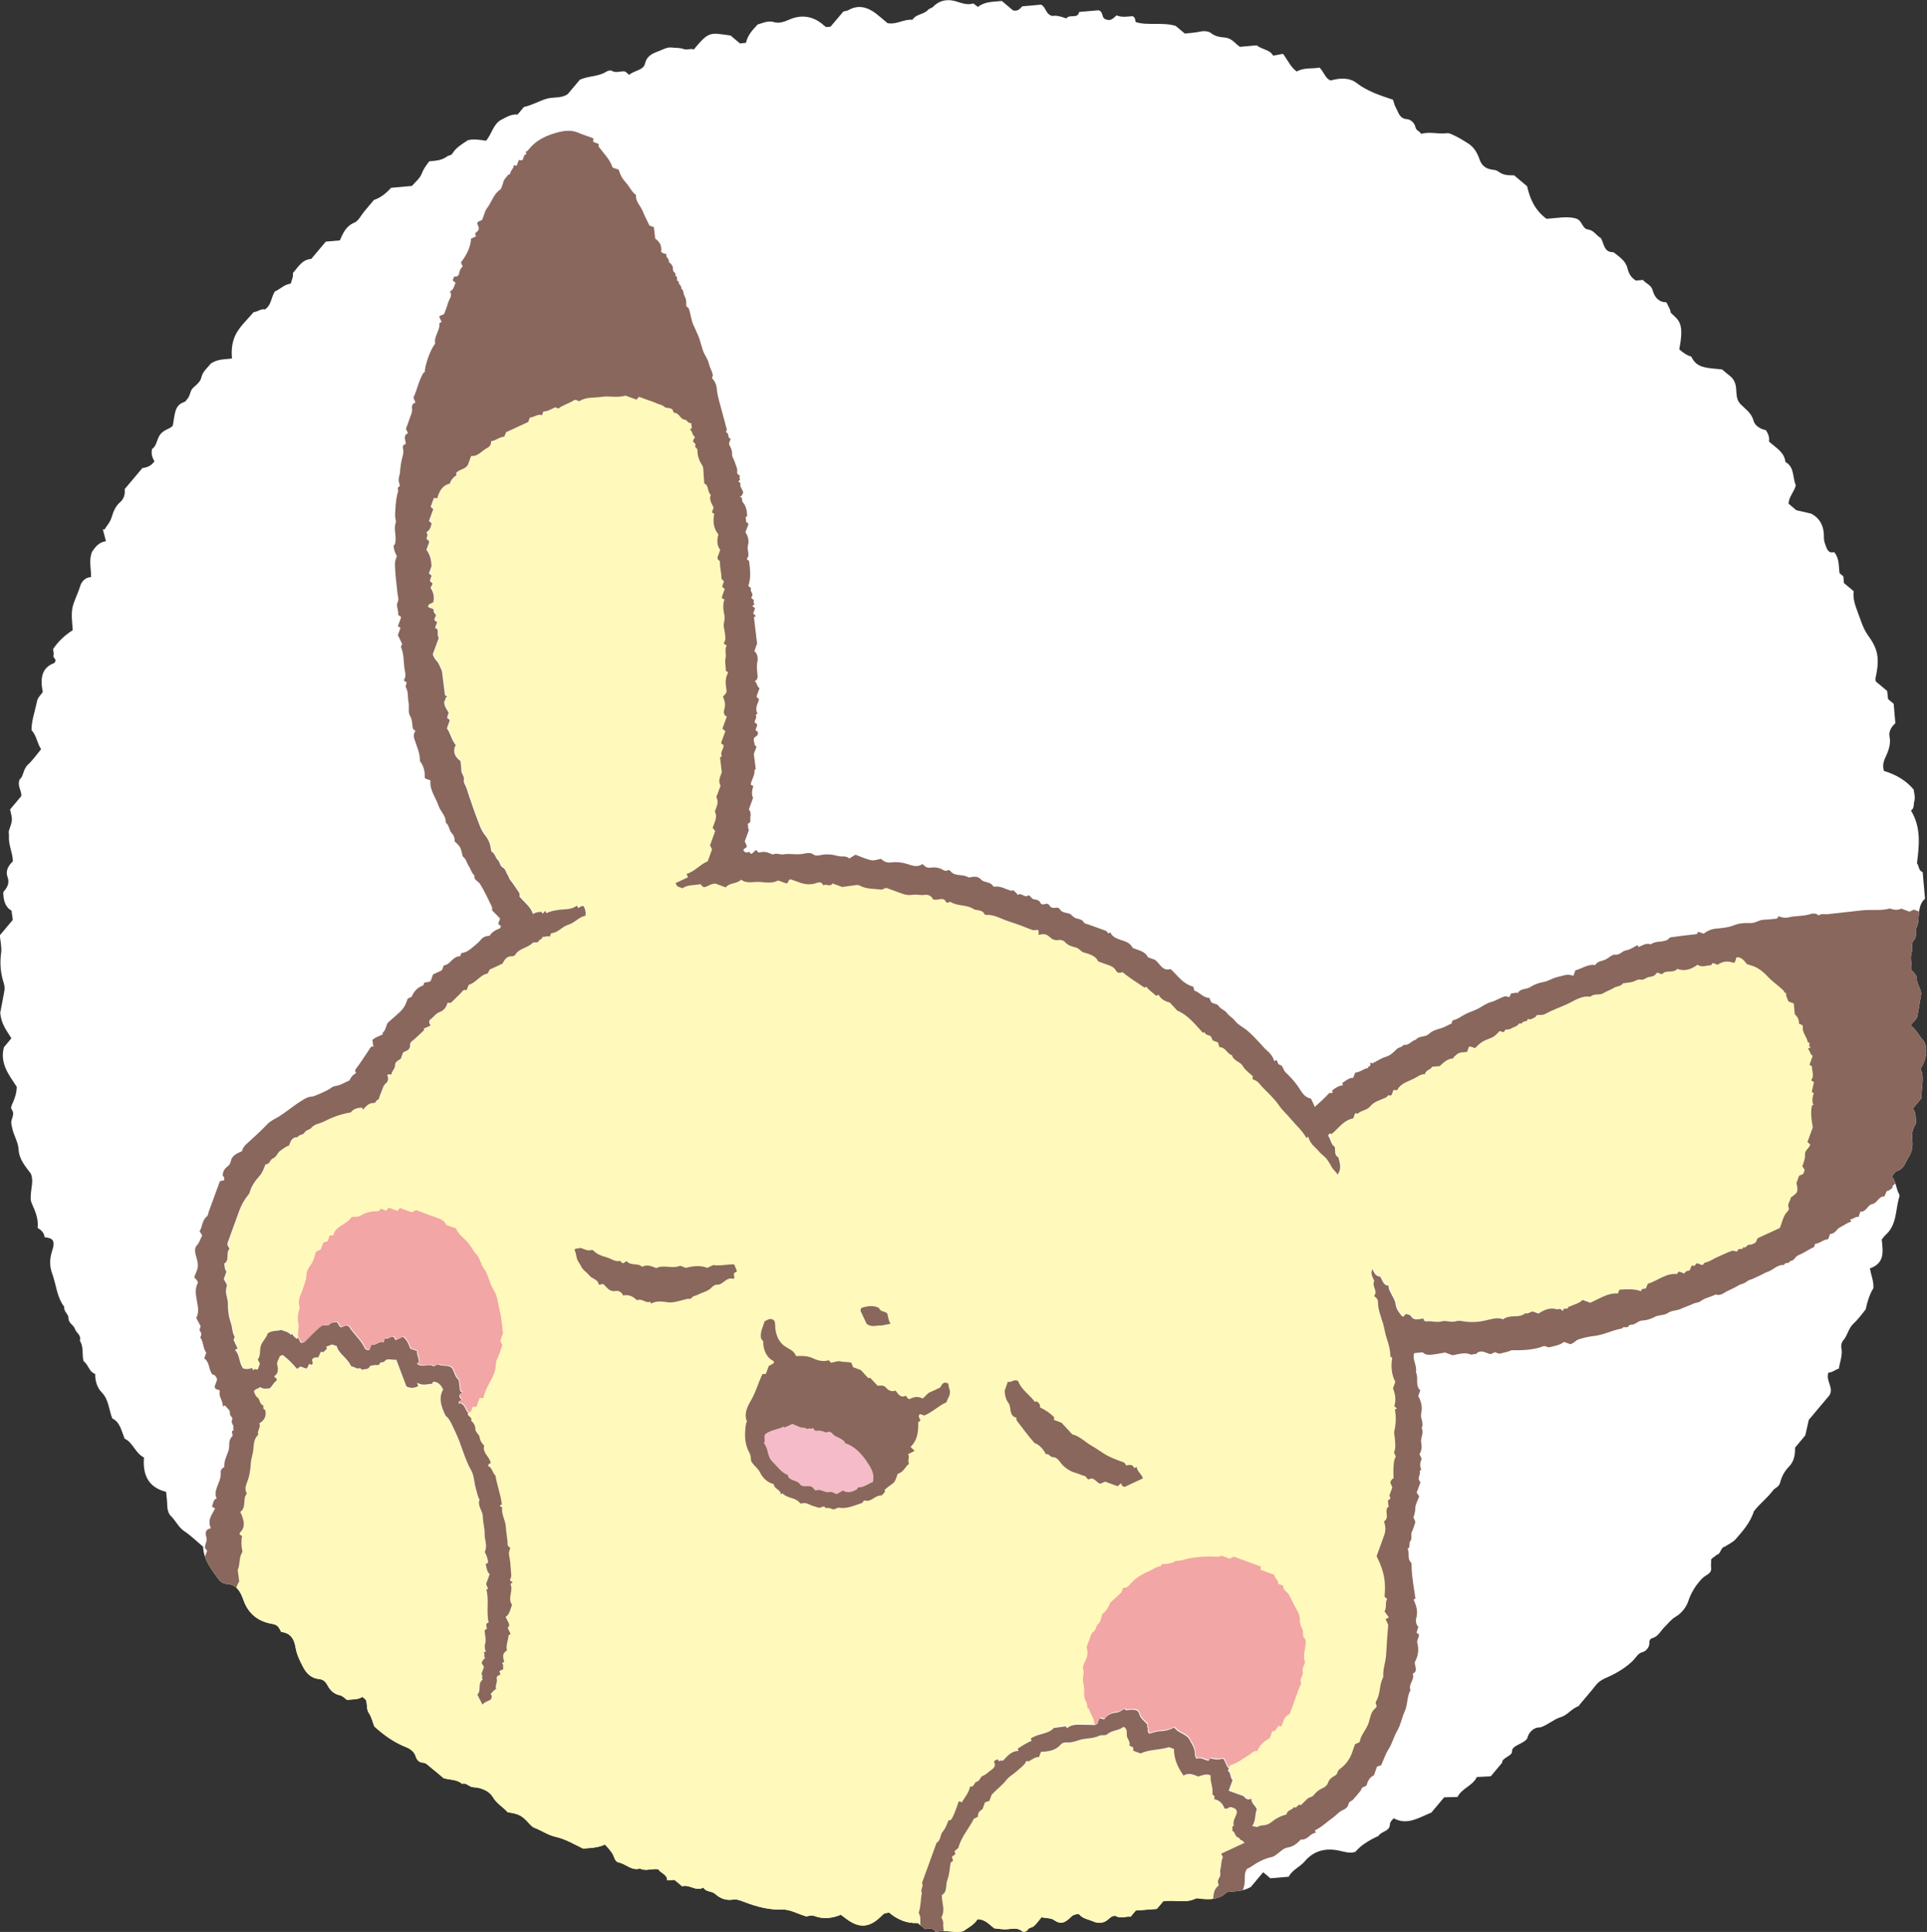 <?xml version="1.0" encoding="UTF-8"?>
<svg id="_レイヤー_2" data-name="レイヤー 2" xmlns="http://www.w3.org/2000/svg" xmlns:xlink="http://www.w3.org/1999/xlink" viewBox="0 0 219.35 219.96">
  <rect x="0" y="0" width="219.35" height="219.96" fill="#333333" stroke="none"/>
  <defs>
    <style>
      .cls-1 {
        fill: none;
      }

      .cls-2 {
        fill: #89675d;
      }

      .cls-3 {
        fill: #fff9bc;
      }

      .cls-4 {
        fill: #f5bbc9;
      }

      .cls-5 {
        fill: #fff;
      }

      .cls-6 {
        fill: #f2a6a5;
      }

      .cls-7 {
        clip-path: url(#clippath);
      }

      .cls-8 {
        fill: #fff9bb;
      }
    </style>
    <clipPath id="clippath">
      <path class="cls-1" d="M179.82,194.19c-1.15.43-1.24,1.06-2.35,1.38-.51.15-1.76,1.1-2.22,1.1-.85,0-1.3.83-1.35,1.08-.11.75-1.85.89-1.79,1.67.04.5-1.2.73-1.11,1.26-.42.5-.85,1.01-1.31,1.56-.48.02-1,.05-1.58.08-.47,1.01-1.7,1.26-2.2,2.27-.53.01-1.05.03-1.52.04l-1.46,1.74c-1.45.58-2.75,1.49-4.28.65-.22.23-.42.38-.44.72-.03.79-.98.74-1.3,1.29q-1.79.8-2.63,1.81c-.64.21-1.23-.01-1.85-.14-1.51-.32-2.86-.02-3.91,1.22-.56.66-1.46.99-1.82,1.75-.68.06-1.29.11-2.09.18l-.82-.69c-.54.65-1.06,1.26-1.41,1.68-1.01.58-1.93.46-2.73.59-.84.85-1.86.85-2.87.76-.22-.02-.49-.11-.67-.03-1.2.58-2.47.1-3.7.31l-.73.87c-.8.06-1.61.12-2.39.18l-.6.71c-.52-.09-1.05.25-1.63-.06-.24-.13-.58.04-.86.31-.48.46-1.11.57-1.74.29-.57-.25-1.25-.32-1.65-.86-.35.03-.62.07-.9.34-.51.5-1.06.98-1.9.37-.35-.26-.93-.22-1.46-.33-.27.32-.54.73-.89,1.03-.19.15-.52.13-.68.4-.15.25-.53.24-.63.16-.64-.53-1.34-.19-2.02-.22-.36-.01-.72-.07-1.14-.11-.54-.38-1-1.03-1.92-1.04-.32.56-.92.89-1.62,1.36-.93.26-2.05-.21-3.14.09-.31-.51-.76-.35-1.2-.32l-.84-.7c-1.27.07-2.32-.4-3.25-1.18-.28.04-.53.02-.77.27-1.49,1.54-2.71,1.59-4.38.23-.11-.09-.22-.16-.36-.26-.99.4-1.99.54-3.04.13-.31-.12-.75.05-.88.06-1.07-.31-1.83-.81-2.77-.78-1.41.04-2.73-.26-4.42-.91-.36-.14-.76-.29-1.18-.22-.77.13-1.48-.16-2-.64-.41-.38-1.04-.18-1.35-.74-.83.5-1.57-.39-2.42-.14l-.87-.73c-.28.02-.56.03-.83.05,0-.72-.77-.78-.99-1.25-.74-.14-1.45.26-2.11-.09-.95.29-1.59-.53-2.42-.69-.48-.09-.51-.73-.76-1.08-.24-.33-.48-.64-.81-.96-.8.37-1.69.4-2.5.45-1.05-.51-2.02-1.09-3.11-1.33-.89-.2-1.61-.73-2.44-1.04-.21-.08-.39-.28-.55-.45-.85-.94-1.14-1.11-2.47-1.31-.5-.59-1.23-.95-1.69-1.73-.42-.72-1.36-1.08-2.23-1.12-.5-.02-.77-.56-1.27-.39-.59-.5-1.34-.43-2.09-.63-.49-.41-1.03-.88-1.59-1.32-.24-.19-.43-.44-.83-.46-.35-.01-.66-.32-.77-.7-.16-.56-.66-.89-1.07-1.05-1.4-.55-2.58-1.4-3.64-2.37-.2-.52-.32-1.07-.61-1.5-.34-.5-.15-1.09-.36-1.54l-.39-.33c-.52.36-1.15.25-1.73.36-.27-.19-.52-.47-.8-.53-.7-.14-1.13-.56-1.44-1.15-.2-.37-.45-.65-.93-.7-.87-.09-1.43-.57-1.85-1.38-.38-.72-.72-1.42-.86-2.24-.14-.89-.55-1.65-1.62-1.74-.24-.39-.31-.81-1-.92-.8-.13-1.64-.44-2.29-1.08-.5-.49-.81-1.05-1.04-1.7-.3-.87-.76-1.69-1.79-1.76-.52-.03-.84-.29-1.05-.59-.78-1.08-1.66-2.13-1.73-3.66-.67-.56-1.35-1.24-2.13-1.76-.69-.46-.98-1.21-1.55-1.75-.24-.23-.39-.69-.4-1.12,0-.52-.08-1.03-.13-1.62-2.04-.5-2.68-1.95-2.52-3.91-1.01-.5-1.26-1.73-2.2-2.14-.38-.93-.52-1.88-1.41-2.31-.41-1.04-.38-2.15-1.24-3.01-.44-.45-.73-1.24-.7-2.05-.71-.23-.78-1.08-1.33-1.46-.2-.78.05-1.62-.43-2.34.22-.61-.41-.88-.56-1.35-.14-.44-.75-.62-.73-1.27.01-.39-.57-.7-.47-1.22-.86-1.11-.91-2.51-1.37-3.76-.32-.88-.3-1.65-.05-2.5.11-.37.28-.78.16-1.2-.18-.41-.58-.38-.99-.48-.03-.47-.35-.79-.79-1.05.13-.99-.26-1.89-.65-2.76-.17-.37-.14-.63-.12-1,.03-.82.34-1.65,0-2.42-.64-.85-1.34-1.65-1.39-2.74-.05-.89-.57-1.61-.73-2.46-.06-.31-.16-.55-.07-.89.11-.39.34-.81,0-1.24-.12-.15-.01-.41.1-.65.28-.6.48-1.24.49-1.9-.91-1.38-1.95-2.68-1.46-4.51l.85-1.02c-.52-.84-1.17-1.6-1.27-2.92.12-.63.32-1.59.48-2.55.04-.27,0-.57-.09-.84-.36-1.12-.45-2.24-.29-3.41.09-.64-.09-1.33-.15-2,.49-.58.97-1.16,1.48-1.76-.05-.32-.09-.65-.15-1.05-.75-.43-.92-1.22-.94-2.1.42-.51.77-.98.48-1.77-.24-.63.09-1.25.62-1.75-.02-.97-.52-1.87-.45-2.86.02-.23-.07-.43.02-.69.41-1.16.39-1.16.11-2.35.43-.51.88-1.05,1.28-1.53.05-.65-.5-1.1-.19-1.9.44-.28.37-1.14.94-1.67.55-.51.99-1.14,1.5-1.76-.46-.69-.51-1.54-1.09-2.17-.01-1.03.35-2,.56-3,.13-.62.14-.61.72-1.33-.28-1.44-.21-2.77,1.31-3.31.4-.47-.2-.54-.09-.87.07-.21-.02-.47-.05-.71.59-.9,1.37-1.61,2.24-2.16-.06-1.1-.26-2.08.12-3.1.24-.66.54-1.3.75-1.98.15-.47.58-.95,1.21-.96.04-.97-.29-1.85.12-2.89.32-.44.7-1.08,1.58-1.2-.14-.54-.25-.94-.35-1.35.08,0,.16-.01.24-.02.04-.08.06-.17.12-.24.28-.36.52-.7.66-1.18.17-.58.42-1.2.94-1.65.44-.38.59-.91.52-1.49.67-.8,1.35-1.61,2.02-2.4.52-.06.98-.23,1.37-.76-.21-.38-.42-.84-.26-1.43.55-.33.5-1.13.96-1.69.46-.55,1.27-.63,1.4-1,.24-1.27.16-2.28,1.34-2.66.12-.04.19-.21.29-.31.36-.36.29-.95.7-1.31.35-.31.8-.68.89-1.09.17-.81.81-1.22,1.07-1.63.83-.57,1.6-.47,2.44-.6-.1-.98.02-2,.48-2.84.5-.9,1.31-1.63,1.98-2.43.45-.03.82-.42,1.29-.31.74-.49.69-1.35,1.13-2.05.55-.21,1.05-.8,1.81-.89.08-.38.31-.73.24-1.21.59-.63,1.01-1.53,2.09-1.6.55-.66,1.1-1.31,1.66-1.97.52-.04,1.04-.09,1.59-.14.37-.81.68-1.62,1.66-2.02.47-.19.75-.83,1.12-1.27s.73-.88,1.1-1.31q1.02-.34,1.96-1.39c.76-.07,1.52-.13,2.37-.21.35-.42.89-.83,1.1-1.37.21-.54.5-.97.89-1.44.67-.06,1.4-.08,2.03-.56.15-.12.44-.09.58-.31.39-.65,1.02-1.04,1.76-1.52.58-.17,1.31-.07,2.08.05.66-.76.82-1.93,1.76-2.4.54-.27,1.1-.65,1.83-.58l.72-.86c.93-.21,1.68-.65,2.48-.91.84-.28,1.77-.02,2.52-.57l1.37-1.63c1.04-.45,2.1-.34,2.97-.89.23-.15.53-.2.66-.12.51.31,1.01-.02,1.53.08l.45.38c.56-.5,1.62-.51,1.8-1.27.24-1.01,1.01-1.21,1.72-1.49.4-.16.82-.41,1.31-.35.45.05.97.02,1.33.16.47.18.84-.11,1.19.07,1.77-2.14,1.85-1.91,4.19-1.6l1.08.91c.25-.03.44-.05.68-.08.17-.84.74-1.46,1.32-2.08.61-.17,1.17-.49,1.93-.26.46.14,1.06-.02,1.61-.27,1.45-.66,2.84-.44,4.04.66.07.06.15.11.22.16.15-.01.29-.03.5-.04l1.46-1.73c.26-.07.42-.07.6-.17,1.11-.63,2.14-.33,3.1.39.45.35.88.73,1.32,1.1,1,.21,1.88-.48,2.85-.38.42-.69,1.33-.58,1.81-1.17.1-.11.39-.15.56-.33.75-.75,1.67-.89,2.64-.58.65.21,1.29.43,1.91.22.22.17.37.28.53.4.8-.64,1.74-.57,2.72-.68.43.36.89.75,1.27,1.07.57.14.8-.19,1.05-.46.72-.06,1.43-.13,2.14-.19.58.26.5,1.11,1.3,1.29.46-.1,1.02.07,1.58.28.37-.54,1.31.1,1.46-.74.79-.07,1.5-.13,2.2-.19.56.13.36.85.74.99.63.32.94-.08,1.32-.41.63.27,1.32.12,1.84.09.36.21.23.44.36.68,1.4.42,2.93-.03,4.52.42.25.21.61.51,1.05.88.55-.07,1.17-.09,1.77-.23.44-.1.98-.01,1.18.15.51.43,1.08.48,1.65.54.79.08,1.16.73,1.68,1.05.7-.06,1.36-.12,1.89-.17.68.51,1.49.47,1.88,1.17.44-.08.85-.15,1.13-.2.57.77.88,1.53,1.56,2.01.83-.48,1.75-.28,2.59-.45.52.5.67,1.28,1.28,1.47,1.09-.31,2.16-.32,2.92.27,1.25.97,2.68,1.42,4.16,1.92.11.31.19.67.36.97.3.52.39,1.2,1.27,1.25.35.02.84.4.94.93.07.38.49.42.63.74,1-.29,1.97.06,2.95-.08.23-.03.47.1.63.17.66.29,1.28.67,1.88,1.07.62.42.96,1.07,1.2,1.75.23.66.65,1.03,1.35,1.15.24.04.51.03.77.22.54.4,1.01.45,1.81.44.5.42,1.01.85,1.48,1.24.33,1.48.93,2.77,2.21,3.71,1.12-.07,2.28-.3,3.16-.08.99.15.8,1.2,1.58,1.3.66.09.96.72,1.46.98.37.66.33,1.64,1.42,1.6.64.52,1.38.95,1.6,1.84.14.6.43,1.09.97,1.39.26-.02.5-.04.79-.07.31.41.93.55,1.1,1.17.22.81.69,1.36,1.57,1.38.19.43.45.75.49,1.18.9.87,1.58,1.11.97,4.17q.72.65,1.37.83c.29.61.7,1.02,1.47,1.2.65.16,1.33.17,2.04.26.26.22.54.47.84.7.47.35.69.83.75,1.4.06.59,0,1.22.41,1.74.55.62,1.32,1.03,1.58,2,.14.52.71.94,1.4,1.07.24.36.44.8.36,1.3.75.7,1.74,1.17,1.87,2.33,1.06.58.79,1.77,1.18,2.65-.16.71-.78,1.27-.83,2.09l.89.75c.62.14,1.14.26,1.67.38,1.1.56,1.5,1.55,1.47,2.75-.01.43.17.8.31,1.18.15.39.44.59.85.45.62.73.5,1.6.62,2.41l.43.36c.02.25.04.48.07.76.34.28.7.59,1.11.93-.12.83.18,1.65.46,2.39.34.89.6,1.85,1.18,2.65,1.07,1.49,1.37,2.5.84,4.87-.02.09.01.19.03.36l1.3,1.09c.04.36.07.64.1.92l.64.54c.06.73.13,1.44.19,2.21-.43.38-.78.92-.66,1.52.17.87-.13,1.65-.46,2.35-.27.56-.34,1.02-.18,1.56q2.18.66,3.39,2.13c.04.43.2.9.08,1.27-.13.39.03.83-.39,1.11,1.17,1.94.94,3.94.68,6.01.25.28.16.86.65.99.09,1.03.17,1.97.27,3.05-.42.33-.6.87-.68,1.46-.08.62-.03,1.31-.29,1.84-.23.47.14.99-.34,1.45-.27.27-.1.99-.23,1.42-.2.69.09,1.3-.01,1.95.29.3.65.63.63,1-.04.68.57,1.17.46,1.83-.13.79-.26,1.58-.4,2.37-.08.45-.52.65-.77,1.12.59.38.87,1.07,1.37,1.61.68.75.45,2.31-.27,3.3.46.75.18,1.84.08,3.41l-.94,1.12c.41.52.29,1.1.38,1.65-.33.55-.55,1.13-.46,1.8.1.74.04,1.41-.41,2.1-.39.6-.51,1.34-1.34,1.57-.22.06-.36.4-.55.62.5.61.46,1.39.82,2.01.04.07.05.2.03.28-.47,1.47-.25,3.19-1.57,4.36-.17.15-.3.36-.44.52.13,1.33.4,2.68-1.35,3.29.14.76.46,1.5.4,2.25-.44.72-.67,1.48-.88,2.42-.38.46-.82,1.1-1.37,1.6-.61.56-.69,1.4-1.23,1.99-.11.12-.22.51-.17.75.18.85-.16,1.61-.28,2.4-.44.13-.77.46-1.19.45-.34.96.68,1.74.1,2.61-.8.95-1.59,1.9-2.33,2.77-.14.6-.25,1.12-.4,1.77l-1.17,1.4c.03.82-.13,1.6-.69,2.16-.51.51-.84,1.16-.99,1.77-.14.58-.58.61-.81.92-.75.98-1.43,1.42-2.2,2.4-.37,1.26-1.34,2.34-2.07,3.17-.32.37-.81.56-1.24.86-.46.03-.46.89-.93.92-.24.28-.35.21-.62.53.02.24-.04.61,0,.98.07.67-.59.72-1.07,1.23-.69.74-1.21,1.56-1.54,2.56-.22.67-.79,1.38-1.4,1.73-.56.33-.88.79-1.3,1.2-.46.44-.71,1.1-1.43,1.27-.12.03-.31.22-.29.45.06.57-.42,1.03-.73,1.11-.56.14-.74.56-1.04.88-.69.76-1.89,1.51-2.99,1.99-.47.2-.97.45-1.32.9-.65.82-1.34,1.61-1.96,2.35Z"/>
    </clipPath>
  </defs>
  <g id="art">
    <g class="cls-7">
      <path class="cls-5" d="M179.82,194.19c-1.15.43-1.24,1.06-2.35,1.38-.51.15-1.76,1.1-2.22,1.1-.85,0-1.3.83-1.35,1.08-.11.75-1.85.89-1.79,1.67.04.5-1.2.73-1.11,1.26-.42.5-.85,1.01-1.31,1.56-.48.02-1,.05-1.58.08-.47,1.01-1.7,1.26-2.2,2.27-.53.01-1.05.03-1.52.04l-1.46,1.74c-1.45.58-2.75,1.49-4.28.65-.22.23-.42.38-.44.72-.03.79-.98.74-1.3,1.29q-1.79.8-2.63,1.81c-.64.21-1.23-.01-1.85-.14-1.51-.32-2.86-.02-3.91,1.22-.56.66-1.46.99-1.82,1.75-.68.06-1.29.11-2.09.18l-.82-.69c-.54.65-1.06,1.26-1.41,1.68-1.01.58-1.93.46-2.73.59-.84.85-1.86.85-2.87.76-.22-.02-.49-.11-.67-.03-1.2.58-2.47.1-3.7.31l-.73.87c-.8.06-1.61.12-2.39.18l-.6.71c-.52-.09-1.05.25-1.63-.06-.24-.13-.58.04-.86.31-.48.46-1.11.57-1.74.29-.57-.25-1.25-.32-1.65-.86-.35.03-.62.07-.9.34-.51.5-1.06.98-1.9.37-.35-.26-.93-.22-1.46-.33-.27.32-.54.73-.89,1.03-.19.15-.52.13-.68.4-.15.25-.53.24-.63.16-.64-.53-1.34-.19-2.02-.22-.36-.01-.72-.07-1.14-.11-.54-.38-1-1.03-1.92-1.04-.32.56-.92.89-1.62,1.36-.93.26-2.05-.21-3.14.09-.31-.51-.76-.35-1.2-.32l-.84-.7c-1.27.07-2.32-.4-3.25-1.18-.28.04-.53.02-.77.27-1.49,1.54-2.71,1.59-4.38.23-.11-.09-.22-.16-.36-.26-.99.4-1.99.54-3.04.13-.31-.12-.75.05-.88.06-1.07-.31-1.83-.81-2.77-.78-1.41.04-2.73-.26-4.42-.91-.36-.14-.76-.29-1.18-.22-.77.13-1.48-.16-2-.64-.41-.38-1.04-.18-1.35-.74-.83.5-1.57-.39-2.42-.14l-.87-.73c-.28.02-.56.03-.83.05,0-.72-.77-.78-.99-1.25-.74-.14-1.45.26-2.11-.09-.95.29-1.59-.53-2.42-.69-.48-.09-.51-.73-.76-1.08-.24-.33-.48-.64-.81-.96-.8.37-1.69.4-2.5.45-1.05-.51-2.02-1.09-3.11-1.33-.89-.2-1.61-.73-2.44-1.04-.21-.08-.39-.28-.55-.45-.85-.94-1.14-1.11-2.47-1.31-.5-.59-1.23-.95-1.69-1.73-.42-.72-1.36-1.08-2.23-1.12-.5-.02-.77-.56-1.27-.39-.59-.5-1.34-.43-2.09-.63-.49-.41-1.03-.88-1.59-1.32-.24-.19-.43-.44-.83-.46-.35-.01-.66-.32-.77-.7-.16-.56-.66-.89-1.07-1.05-1.4-.55-2.58-1.4-3.64-2.37-.2-.52-.32-1.07-.61-1.5-.34-.5-.15-1.09-.36-1.54l-.39-.33c-.52.36-1.15.25-1.73.36-.27-.19-.52-.47-.8-.53-.7-.14-1.13-.56-1.44-1.15-.2-.37-.45-.65-.93-.7-.87-.09-1.43-.57-1.85-1.38-.38-.72-.72-1.42-.86-2.24-.14-.89-.55-1.65-1.62-1.74-.24-.39-.31-.81-1-.92-.8-.13-1.64-.44-2.29-1.08-.5-.49-.81-1.05-1.04-1.7-.3-.87-.76-1.69-1.79-1.76-.52-.03-.84-.29-1.05-.59-.78-1.08-1.66-2.13-1.73-3.66-.67-.56-1.35-1.24-2.13-1.76-.69-.46-.98-1.21-1.55-1.75-.24-.23-.39-.69-.4-1.12,0-.52-.08-1.03-.13-1.62-2.04-.5-2.68-1.95-2.52-3.91-1.01-.5-1.26-1.73-2.2-2.14-.38-.93-.52-1.88-1.41-2.31-.41-1.04-.38-2.15-1.24-3.01-.44-.45-.73-1.24-.7-2.05-.71-.23-.78-1.08-1.33-1.46-.2-.78.05-1.62-.43-2.34.22-.61-.41-.88-.56-1.35-.14-.44-.75-.62-.73-1.27.01-.39-.57-.7-.47-1.22-.86-1.11-.91-2.51-1.37-3.76-.32-.88-.3-1.65-.05-2.5.11-.37.28-.78.16-1.2-.18-.41-.58-.38-.99-.48-.03-.47-.35-.79-.79-1.05.13-.99-.26-1.89-.65-2.76-.17-.37-.14-.63-.12-1,.03-.82.34-1.65,0-2.42-.64-.85-1.34-1.65-1.39-2.74-.05-.89-.57-1.61-.73-2.46-.06-.31-.16-.55-.07-.89.11-.39.34-.81,0-1.24-.12-.15-.01-.41.1-.65.28-.6.48-1.24.49-1.9-.91-1.38-1.95-2.68-1.46-4.51l.85-1.02c-.52-.84-1.17-1.6-1.27-2.92.12-.63.32-1.59.48-2.55.04-.27,0-.57-.09-.84-.36-1.12-.45-2.24-.29-3.41.09-.64-.09-1.33-.15-2,.49-.58.97-1.16,1.48-1.76-.05-.32-.09-.65-.15-1.05-.75-.43-.92-1.22-.94-2.1.42-.51.77-.98.48-1.77-.24-.63.09-1.25.62-1.75-.02-.97-.52-1.87-.45-2.86.02-.23-.07-.43.02-.69.41-1.16.39-1.16.11-2.35.43-.51.88-1.05,1.28-1.53.05-.65-.5-1.1-.19-1.9.44-.28.37-1.14.94-1.67.55-.51.99-1.14,1.5-1.76-.46-.69-.51-1.54-1.09-2.17-.01-1.03.35-2,.56-3,.13-.62.14-.61.72-1.33-.28-1.44-.21-2.77,1.31-3.31.4-.47-.2-.54-.09-.87.07-.21-.02-.47-.05-.71.59-.9,1.37-1.61,2.24-2.16-.06-1.1-.26-2.08.12-3.1.24-.66.54-1.3.75-1.98.15-.47.58-.95,1.21-.96.04-.97-.29-1.85.12-2.89.32-.44.7-1.08,1.58-1.2-.14-.54-.25-.94-.35-1.35.08,0,.16-.01.24-.02.04-.08.06-.17.12-.24.28-.36.52-.7.66-1.18.17-.58.42-1.2.94-1.65.44-.38.59-.91.52-1.49.67-.8,1.35-1.61,2.02-2.4.52-.06.98-.23,1.37-.76-.21-.38-.42-.84-.26-1.43.55-.33.5-1.13.96-1.69.46-.55,1.27-.63,1.4-1,.24-1.27.16-2.28,1.34-2.66.12-.04.19-.21.29-.31.36-.36.29-.95.7-1.31.35-.31.8-.68.89-1.09.17-.81.81-1.22,1.07-1.63.83-.57,1.6-.47,2.44-.6-.1-.98.02-2,.48-2.84.5-.9,1.31-1.63,1.98-2.43.45-.03.82-.42,1.29-.31.74-.49.69-1.35,1.13-2.05.55-.21,1.05-.8,1.81-.89.08-.38.31-.73.24-1.21.59-.63,1.01-1.53,2.09-1.6.55-.66,1.1-1.31,1.66-1.97.52-.04,1.04-.09,1.59-.14.37-.81.68-1.62,1.66-2.02.47-.19.75-.83,1.12-1.27s.73-.88,1.1-1.31q1.02-.34,1.96-1.39c.76-.07,1.52-.13,2.37-.21.35-.42.89-.83,1.1-1.37.21-.54.5-.97.89-1.44.67-.06,1.4-.08,2.03-.56.15-.12.44-.09.58-.31.39-.65,1.02-1.04,1.76-1.52.58-.17,1.31-.07,2.08.05.66-.76.82-1.93,1.76-2.4.54-.27,1.1-.65,1.83-.58l.72-.86c.93-.21,1.68-.65,2.48-.91.84-.28,1.77-.02,2.52-.57l1.37-1.63c1.04-.45,2.1-.34,2.97-.89.23-.15.53-.2.66-.12.51.31,1.01-.02,1.53.08l.45.38c.56-.5,1.62-.51,1.8-1.27.24-1.01,1.01-1.21,1.72-1.49.4-.16.82-.41,1.31-.35.45.05.97.02,1.33.16.47.18.84-.11,1.19.07,1.77-2.14,1.85-1.91,4.19-1.6l1.08.91c.25-.03.44-.05.68-.08.17-.84.74-1.46,1.32-2.08.61-.17,1.17-.49,1.93-.26.46.14,1.06-.02,1.61-.27,1.45-.66,2.84-.44,4.04.66.07.06.15.11.22.16.15-.01.29-.03.5-.04l1.46-1.73c.26-.07.42-.07.6-.17,1.11-.63,2.14-.33,3.1.39.45.35.88.73,1.32,1.1,1,.21,1.88-.48,2.85-.38.42-.69,1.33-.58,1.81-1.17.1-.11.39-.15.56-.33.75-.75,1.67-.89,2.64-.58.65.21,1.29.43,1.91.22.22.17.37.28.53.4.8-.64,1.74-.57,2.72-.68.43.36.89.75,1.27,1.07.57.14.8-.19,1.05-.46.72-.06,1.43-.13,2.14-.19.58.26.5,1.11,1.3,1.29.46-.1,1.02.07,1.58.28.37-.54,1.31.1,1.46-.74.79-.07,1.5-.13,2.2-.19.56.13.36.85.74.99.63.32.94-.08,1.32-.41.63.27,1.32.12,1.84.09.36.21.23.44.36.68,1.4.42,2.93-.03,4.52.42.25.21.61.51,1.05.88.55-.07,1.17-.09,1.77-.23.44-.1.98-.01,1.18.15.51.43,1.08.48,1.65.54.79.08,1.16.73,1.68,1.05.7-.06,1.36-.12,1.89-.17.68.51,1.49.47,1.88,1.17.44-.08.85-.15,1.13-.2.57.77.88,1.53,1.56,2.01.83-.48,1.75-.28,2.59-.45.52.5.67,1.28,1.28,1.47,1.09-.31,2.16-.32,2.92.27,1.25.97,2.68,1.42,4.16,1.92.11.31.19.67.36.97.3.52.39,1.2,1.27,1.25.35.02.84.4.94.93.07.38.49.42.63.74,1-.29,1.97.06,2.95-.08.23-.03.47.1.63.17.66.29,1.28.67,1.88,1.07.62.42.96,1.07,1.2,1.75.23.66.65,1.03,1.35,1.15.24.04.51.03.77.22.54.4,1.01.45,1.81.44.5.42,1.01.85,1.48,1.24.33,1.48.93,2.77,2.21,3.71,1.12-.07,2.28-.3,3.16-.08.99.15.8,1.2,1.58,1.3.66.09.96.72,1.46.98.37.66.33,1.64,1.42,1.6.64.52,1.38.95,1.6,1.84.14.6.43,1.09.97,1.39.26-.02.5-.04.79-.07.31.41.93.55,1.1,1.17.22.81.69,1.36,1.57,1.38.19.43.45.75.49,1.18.9.87,1.58,1.11.97,4.17q.72.65,1.37.83c.29.61.7,1.02,1.47,1.2.65.16,1.33.17,2.04.26.26.22.54.47.84.7.47.35.69.83.75,1.4.06.59,0,1.22.41,1.74.55.62,1.32,1.03,1.58,2,.14.52.71.94,1.4,1.07.24.36.44.8.36,1.3.75.7,1.74,1.17,1.87,2.33,1.06.58.79,1.77,1.18,2.65-.16.71-.78,1.27-.83,2.09l.89.75c.62.14,1.14.26,1.67.38,1.1.56,1.5,1.55,1.47,2.75-.01.43.17.8.31,1.18.15.39.44.59.85.45.62.73.5,1.6.62,2.41l.43.36c.02.25.04.48.07.76.34.28.7.59,1.11.93-.12.83.18,1.65.46,2.39.34.89.6,1.85,1.18,2.65,1.07,1.49,1.37,2.5.84,4.87-.02.09.01.19.03.36l1.3,1.09c.04.36.07.64.1.92l.64.54c.06.73.13,1.44.19,2.21-.43.38-.78.92-.66,1.52.17.87-.13,1.65-.46,2.35-.27.56-.34,1.02-.18,1.56q2.18.66,3.39,2.13c.04.43.2.9.08,1.27-.13.39.03.83-.39,1.11,1.17,1.94.94,3.94.68,6.01.25.28.16.86.65.99.09,1.03.17,1.97.27,3.05-.42.33-.6.87-.68,1.46-.08.62-.03,1.31-.29,1.84-.23.47.14.99-.34,1.45-.27.27-.1.99-.23,1.42-.2.69.09,1.3-.01,1.95.29.3.65.63.63,1-.04.68.57,1.17.46,1.83-.13.79-.26,1.58-.4,2.37-.08.45-.52.65-.77,1.12.59.38.87,1.07,1.37,1.61.68.75.45,2.31-.27,3.3.46.75.18,1.84.08,3.41l-.94,1.12c.41.52.29,1.1.38,1.65-.33.55-.55,1.13-.46,1.8.1.74.04,1.41-.41,2.1-.39.6-.51,1.34-1.34,1.57-.22.06-.36.4-.55.62.5.61.46,1.39.82,2.01.04.07.05.2.03.28-.47,1.47-.25,3.19-1.57,4.36-.17.15-.3.36-.44.52.13,1.33.4,2.68-1.35,3.29.14.76.46,1.5.4,2.25-.44.72-.67,1.48-.88,2.42-.38.46-.82,1.1-1.37,1.6-.61.56-.69,1.4-1.23,1.99-.11.12-.22.51-.17.75.18.85-.16,1.61-.28,2.4-.44.13-.77.46-1.19.45-.34.96.68,1.74.1,2.61-.8.95-1.59,1.9-2.33,2.77-.14.6-.25,1.12-.4,1.77l-1.17,1.4c.03.82-.13,1.6-.69,2.16-.51.51-.84,1.16-.99,1.77-.14.58-.58.61-.81.92-.75.98-1.43,1.42-2.2,2.4-.37,1.26-1.34,2.34-2.07,3.17-.32.37-.81.56-1.24.86-.46.03-.46.89-.93.92-.24.28-.35.21-.62.53.02.24-.04.61,0,.98.07.67-.59.72-1.07,1.23-.69.74-1.21,1.56-1.54,2.56-.22.67-.79,1.38-1.4,1.73-.56.33-.88.79-1.3,1.2-.46.44-.71,1.1-1.43,1.27-.12.03-.31.22-.29.45.06.57-.42,1.03-.73,1.11-.56.14-.74.56-1.04.88-.69.76-1.89,1.51-2.99,1.99-.47.2-.97.45-1.32.9-.65.82-1.34,1.61-1.96,2.35Z"/>
      <g>
        <path class="cls-3" d="M33.95,152.26s-.08.09-.12.14c-.13-.21-.39-.3-.46-.56-.06.02-.12.05-.19.08-.27-.34-.69-.38-1.08-.55-.5.14-1.07.03-1.55.4-.13.5-.59.85-.77,1.38-.18.53.02,1.12-.36,1.58.09.16.17.31.25.47-.08.21-.15.42-.24.65-.15.12-.4-.22-.5.15-.08-.15-.12-.23-.16-.31-.31.13-.61.17-1,.07-.51-.6-.35-1.54-.95-2.11.16-.09.23-.14.3-.18-.15-.32-.29-.62-.45-.97.03-.12.16-.32.1-.41-.29-.49-.24-1.06-.42-1.55-.26-.73-.34-1.45-.33-2.21,0-.43-.18-.84-.22-1.28-.03-.29.09-.5.11-.84-.1-.18-.25-.43-.36-.63.12-.34.22-.59.31-.86-.24-.24-.18-.59-.26-.91.68-.38.14-1.21.6-1.68-.09-.17-.17-.32-.23-.44,0-.09,0-.16.01-.22.44-1.22.89-2.44,1.33-3.66.25-.7.61-1.32,1.08-1.89.06-.07.1-.17.13-.26.19-.73.65-1.31,1.12-1.85.33-.38.48-.83.67-1.31.48.05.49-.53.85-.67.41-.16.49-.63.83-.87.32-.22.61-.47,1-.6.17-.46.32-.98.98-.94.15-.34.61-.22.77-.52.18-.32.59-.31.78-.54.38-.47.96-.47,1.44-.72.96-.5,1.98-.87,3.05-1.04.31-.42.77-.52,1.27-.55.03.05.07.13.12.23.35-.35.64-.78,1.22-.75.26.02.26-.37.55-.4.13-.36.25-.74.41-1.1.11-.26.15-.52.43-.74.26-.2.32-.61.15-.93.16-.17.29-.05.49-.09,0-.39.43-.62.41-1.1,0-.33.36-.49.65-.69.08-.21.17-.46.25-.7.27-.19.64-.2.77-.58.06-.21-.06-.47.23-.7.49-.38.91-.83,1.37-1.24.12-.11-.06-.15-.04-.19.28-.12.53-.24.81-.36-.23-.31-.19-.59-.02-.71.37-.25.58-.66,1.03-.82.48-.17.78-.54.89-1.02.15-.13.32.06.46-.09.43-.44.9-.84,1.3-1.31.16-.19.29-.04.46-.12.06-.15.12-.33.12-.34.1-.19.11-.24.14-.24.82-.25,1.26-1.13,2.12-1.28.08-.17.15-.31.22-.44.5-.23.98-.46,1.46-.68.24-.45.49-.89,1.12-.84.11,0,.28-.08.34-.18.45-.74,1.4-.75,1.96-1.33.16-.17.6.05.69-.2.1-.25.45-.2.43-.5.28.04.54-.15.84-.02.07-.15.12-.27.17-.4.77-.02,1.22-.75,1.92-.95.74-.21,1.22-.89,1.96-1.03q.13-.49-.19-1.09c-.26-.09-.42.14-.63.2-.04-.08-.09-.17-.14-.27-.62.5-1.4.39-2.1.49-.48.07-.94.15-1.36.38-.05-.09-.09-.17-.15-.27-.08.1-.16.2-.24.29-.15.04-.1-.12-.17-.17-.34,0-.67.03-.98.25-.25-.81-.92-1.26-1.55-2.01,0-.01.09-.25-.05-.45-.33-.46-.61-.96-.98-1.39-.17-.2-.18-.43-.3-.6-.21-.28-.23-.68-.56-.85-.36-.19-.3-.62-.58-.87-.26-.24-.28-.69-.65-.91-.1-.06-.12-.27-.14-.44-.07-.53-.31-1.05-.63-1.43-.31-.37-.49-.78-.65-1.18-.54-1.4-1.04-2.83-1.5-4.26-.1-.3-.35-.57-.28-.89.09-.43-.31-.7-.29-1.1,0-.34-.06-.67-.1-1.05-.62-.45-.92-1.04-.54-1.83-.47-.55-.58-1.28-1-1.89.1-.27.21-.58.31-.86,0-.2-.15-.21-.25-.27-.09-.26.15-.44.12-.71-.21-.3-.46-.65-.49-1.1-.01-.2.22-.33.15-.55,0,0,.11-.05.17-.08-.01-.16-.19-.15-.23-.2-.12-.93-.23-1.82-.34-2.71-.01-.1-.42-.98-.49-1.05-.24-.26-.46-.54-.56-.9.22-.6.45-1.23.68-1.85-.17-.32-.1-.67-.13-.98-.11-.07-.19-.12-.29-.18.08-.23.16-.44.24-.66-.11-.06-.18-.11-.28-.17-.1-.23.12-.41.15-.63-.15-.18-.34-.34-.26-.62-.18-.19-.5-.13-.65-.35.07-.37.43-.31.62-.52.08-.49.08-.98-.33-1.6-.04-.1.28-.3.19-.57-.08-.05-.15-.11-.24-.16-.04-.24.12-.43.17-.67-.09-.07-.18-.15-.31-.25.12-.32.24-.66.3-.82-.03-.77-.18-1.32-.58-1.87.1-.27.22-.6.31-.85-.02-.26-.19-.26-.28-.36-.07-.23.26-.49-.05-.76.39-.25.55-.62.61-1.04-.09-.08-.18-.17-.3-.27.16-.45.33-.91.49-1.35-.12-.1-.22-.18-.3-.25.13-.35.25-.69.37-1.02.12.01.21.02.38.04.22-.73.52-1.45,1.44-1.68.1-.38.38-.71.77-.97-.01-.04-.03-.1-.07-.21.33-.46,1.09-.41,1.37-.99.11-.31.23-.62.35-.97.78.08,1.2-.59,1.81-.9.27-.13.51-.4.45-.77.57-.08.95-.49,1.51-.53.08-.19.17-.4.22-.51.85-.39,1.63-.75,2.51-1.16.03-.09.11-.3.18-.5.51-.02.88-.46,1.39-.27l.15-.42c.51-.01.91-.29,1.35-.48l.37.14c.53-.42,1.2-.57,1.76-.94.24-.14.42.08.61.11.8-.53,1.72-.36,2.57-.5.84-.14,1.73.15,2.68-.14.36.13.82.3,1.27.46.06-.08.1-.12.14-.17.04-.05.09-.09.15-.15.33.12.67.24,1.01.37.31.11.64.2.93.35.32.15.68.17.97.44.18.17.59.02.88.29.03.07.1.22.17.36.59,0,.65.61,1.15.79.31-.1.44.49.82.38.03.24.04.42.07.61-.04.02-.1.05-.24.11.32.16.2.55.58.86.04.1-.17.28-.19.4-.06.32.42.29.23.63-.09.16.27.2.26.52,0,.55.16,1.11.51,1.63.23.34.15.89.21,1.35.03.24.03.49.05.77.56.22.32.95.75,1.29-.22.53.07.94.32,1.46l-.2.55c.11.07.18.11.27.16-.19.99-.04,1.71.47,2.34-.2.76-.14,1.33.21,1.76-.11.31-.23.65-.31.86-.02.35.29.28.28.57-.01.58.16,1.16.17,1.74,0,.23.13.25.24.34.1.27-.21.48-.12.75.08.05.15.11.26.18-.12.32-.24.66-.34.94.04.18.13.21.31.26-.25.63-.11,1.27,0,1.9.08.45-.17.85-.07,1.3.1.42.15.85.17,1.28,0,.18-.12.36-.19.55.12.07.19.12.34.22-.28.44-.02.97-.13,1.42-.13.53.06.99.02,1.47.11.05.23.05.26.23-.3.51-.31,1.09-.21,1.71.09.54.06.54-.37.99.2.46.33.92.15,1.46-.06.2-.13.63.29.81-.17.46-.33.92-.5,1.38.12.1.21.18.34.28-.16.45-.33.91-.48,1.31.03.2.16.19.25.24.12.45-.43.82-.17,1.31-.08.04-.16.09-.21.12.06.53.12,1.05.2,1.7-.12.41-.48.94-.14,1.53-.11.31-.24.62-.34.94-.05.15-.19.29-.1.46.26.54-.03,1-.21,1.55.33.61-.03,1.19-.25,1.85.09.12.21.28.29.37-.22.61-.4,1.11-.59,1.62.07.14.15.29.23.46-.15.42-.31.85-.49,1.36-.84.32-1.45,1.16-2.41,1.43.04.1.08.19.16.39-.44.2-.88.41-1.39.65-.05.1.13.21.17.38.18.06.36.13.6.22.58-.43,1.34-.32,2.06-.47.12.15.21.38.51.33.37-.11.71-.4,1.18-.39.4.14.8.29,1.17.43.47-.58,1.26-.37,1.75-.88.66.5,1.42.21,2.12.26.68.05,1.43.2,2.09-.17.33.12.64.23.92.33.31.02.19-.52.57-.44.31.11.61.22.92.33.67.26,1.35.3,2.03.05.35-.13.56-.03.7.29.34-.22.79.23,1.06-.22.41.15.78.28,1.09.4.58-.08,1.1-.14,1.62-.22.22-.04.39.07.56.15.71.33,1.49.26,2.24.37.17.03.36-.12.59-.2.55.2,1.15.41,1.73.63.39.15.77.24,1.21.17.48-.09.97.08,1.48,0,.31-.05.78.11.89.49.54.27,1.18-.4,1.52.35.09.03.18.09.28.02.08-.05.18-.09.27-.03.8.48,1.81.27,2.58.79.15.1.23.07.35.1.3.07.68.07.84.41.05.11.15.15.23.15.96-.05,1.75.48,2.61.75.89.28,1.76.61,2.62.96.24.1.44-.07.73.04,0,.14.01.35.02.54.59-.2.95-.06,1.23.21.3.28.61.44,1.03.36.28-.05.6.07.73.23.35.41.83.51,1.29.64.37.1.52.47.88.56.35.09.71.2,1.03.38.23.13.46.32.57.62.34.12.67.26,1.02.37.4.13.8.28,1.01.67.19.34.46.29.75.19.79.65,1.66,1.19,2.51,1.76.06-.03.12-.06.21-.1.29.42.75.67,1.11,1.03.1-.04.19-.08.28-.11.3.55.82.77,1.28.88.33.35.58.63.84.91,1.23.52,2.03,1.57,2.93,2.54,0,0,.06-.03.17-.09.11.35.47.33.72.47.08.17.15.32.23.49l.58.21c.05.17.11.35.18.55.71,0,.86.77,1.43.92.16.66.93.7,1.24,1.25.26.46.76.79,1.15,1.16l-.08.21c.04.05.07.12.12.14.22.12.44.17.63.41.43.55.98,1.02,1.46,1.54.3.32.58.64.83,1.01.4.58.95,1.05,1.4,1.6.57.69,1.27,1.28,1.7,2.08.06-.03.12-.06.24-.11.11.47.4.88.73,1.17.35.31.6.69.98.98.43.33.71.87.99,1.36.17.29.44.44.62.79.53-.7.24-1.33.1-1.96-.51-.26-.32-.76-.41-1.19-.46-.3-.46-.88-.75-1.25.06-.29.19-.32.38-.22.79-.6,1.32-1.57,2.47-1.78l.22-.6c.12.02.26.09.3.05.41-.38,1.04-.37,1.39-.8.46-.57,1.14-.73,1.75-1,.14-.06.19-.12.26-.22.09-.13.24-.01.36-.03.19-.15.18-.41.29-.6.09-.07.18-.04.26-.01.24.04.26-.19.34-.29.47-.56,1.16-.74,1.76-1.04.38-.19.75-.52,1.23-.49.07-.49.65-.48.83-.85.28-.02.56-.04.85-.07.43-.38.83-.82,1.47-.87.12,0,.11-.15.18-.21.55-.48.55-.48,1.46-.53.07-.2.15-.41.22-.6.28-.05.47.12.69.16.66-.66.87-.8,1.82-1.16.4-.15.68-.45.95-.76.2-.09.47.34.65-.13.05-.13.41-.01.62-.14.22-.14.49-.22.72-.35.17-.1.25-.38.53-.24.13-.24.36-.29.61-.3.04-.39.37-.11.54-.23.21-.14.49-.18.59-.45.32-.05.64.04.93-.12.8-.44,1.67-.74,2.51-1.12.83-.38,1.64-1.01,2.67-.85.41-.42,1.04-.14,1.42-.38.4-.25.86-.38,1.26-.64.3-.2.8-.14,1.03-.51.36-.05.7-.08,1.03-.15.33-.07.61-.35.99-.27.38.08.62-.28,1-.31.23-.02.63-.1.79-.44.24-.11.41.16.67.11.41-.52,1.22-.03,1.7-.58.8.3,1.54.08,2.3-.47.47.34,1.03.07,1.58.04.04-.08.03-.2.19-.23.16.06.35.13.52.19.58-.42,1.19-.46,1.83-.21.27-.13.19-.47.35-.65.55,0,.81.36,1.14.77.08.03.23.1.39.14.83.21,1.44.7,2.03,1.34.51.55,1.18.98,1.73,1.52.11.11.12.32.33.32-.07.36.15.62.27.96.19.07.4.14.59.21.04.44.08.84.12,1.25.33.25.49.61.48,1.07l.34.13c.04.07.11.13.1.18-.12.69.47,1.16.55,1.78.45.05-.06.53.36.59-.14.07-.2.1-.35.16.28.21.22.6.56.81-.12.33-.24.66-.37,1.02.11.06.18.11.28.17-.03.54.32,1.09-.1,1.58.16.11.24.17.33.23-.08.35-.16.71-.25,1.11.01,0,.09.06.23.14-.14.42-.25.88-.04,1.33-.06.03-.12.06-.17.08-.16.79-.07,1.58.08,2.36.04.19-.06.32-.11.47-.15.44-.31.88-.48,1.33.09.08.19.15.32.26-.08.43-.64.67-.6,1.13.04.48-.14.88-.3,1.37.08.12.19.29.27.41-.07.2-.12.32-.17.46-.14.06-.29.13-.47.2-.1.26-.19.54-.3.82.25,1.15.07,1.11-.65,1.67-.02.39-.45.71-.22,1.19.04.08-.04.28-.13.36-.56.56-.63,1.34-.9,1.91-.85.39-1.63.75-2.41,1.11-.2.07-.19.29-.31.51-.2.12-.44.31-.74.28-.29-.03-.37.47-.71.27,0,.43-.55,0-.63.43-.03.17-.43-.08-.71.02-.57.2-1.09.48-1.64.71-.43.18-.83.5-1.27.58-.26.04-.23.3-.43.3l-.55-.2c-.21.02-.22.47-.53.24-.26.11-.16.42-.38.6-.17.02-.41.04-.55.33-.21-.08-.42-.15-.57-.21-.2.04-.18.16-.26.27-1.22-.14-2.15.73-3.33,1.11-.06.13-.14.33-.23.54-.19.06-.46-.07-.54.3-.78-.28-1.59-.22-2.4-.18-.17.09-.13.29-.24.44-1.14-.08-2.05.58-3.14,1.06-.21-.08-.55-.2-.87-.32-.42.41-.96.5-1.43.73-.07.04-.2,0-.22.12-.05.34-.57-.08-.56.35,0,.01-.07.05-.08.04-.04-.03-.07-.08-.11-.12-.17-.19-.38-.02-.59-.07-.73-.2-1.38.06-2.03.5-.19-.07-.44-.16-.66-.24-.3.05-.53.31-.85.2-.7.63-1.72.07-2.53.7-.36-.17-.8-.15-1.29-.04-.49.1-.97.25-1.46.3-.61.07-1.24.06-1.84-.05-.26-.05-.55-.07-.74,0-.57.19-1.13-.13-1.66.02-.57.16-1.11-.07-1.67,0-.16.02-.42-.05-.39-.33-.55.06-1.09.33-1.47-.31-.08-.13-.35-.14-.54-.21-.1.11-.18.2-.26.3-.06-.01-.15,0-.18-.04-.34-.41-.67-.8-.74-1.4-.05-.44-.36-.85-.55-1.27-.12-.26-.29-.51-.22-.8-.65-.02-.68-.6-.98-1.04-.44,0-.69-.39-.88-.85-.26.56.05.94.21,1.35-.32.59.47,1.16-.02,1.71.26.2.44.36.44.66,0,.87.33,1.66.58,2.47.17.57.23,1.17.43,1.73.23.65.4,1.31.4,2.01,0,.05.14.11.22.16-.16.95-.11,1.88.35,2.75-.09.25-.18.5-.27.73.27.68.38,1.35.15,2.04.1.08.2.16.3.25-.07.04-.13.07-.23.13.15.79.13,1.61-.06,2.42-.08.33.06.67.07,1.01.05.89.08.88-.11,1.48l.21.45c-.23.24-.33,1.2-.26,2.45-.19.11-.32.28-.37.52.07.17.15.35.23.53-.11.31-.23.62-.34.93.15.24.16.43-.16.53.04.23-.02.48.11.69-.65.42.16,1.31-.56,1.72.17.49.22,1.01.04,1.52-.28.82-.59,1.63-.88,2.44.47.95.85,1.94.93,3.01.03.49.03.99-.02,1.48-.03.26.19.22.29.42-.28.36-.01.89-.3,1.38.15.21.32.46.49.69-.21.11-.29.16-.37.2.11.24.22.48.3.63-.1,1.2-.18,2.32-.24,3.43-.05.85-.39,1.65-.32,2.5,0,.03-.02.06-.03.09-.42.79-.29,1.73-.7,2.53-.08.16-.22.34-.07.56.09.13,0,.3-.07.36-.54.42-.61,1.08-.78,1.65-.25.82-.93,1.42-1.04,2.24-.2.09-.35.16-.52.24-.11.3-.23.6-.33.92-.27.8-.76,1.44-1.44,1.93-.16.11-.2.25-.25.4-.05.17-.15.26-.31.35-.34.18-.63.41-.76.81-.09.28-.34.47-.59.58-.42.18-.76.46-1.03.81-.2.25-.53.22-.74.43-.24.24-.48.48-.72.71-.35-.22-.45.46-.81.22-.16.37-.73.31-.8.77-.02.11-.13.09-.22.12-.55.16-1.06.44-1.48.79-.33.27-.66.38-1.01.4-.21.01-.38.04-.54.14-.23.13-.36-.07-.69-.04.45-.65.29-1.33.53-1.93-.13-.41-.59-.58-.64-1.25-.25.32-.75,0-.83-.23-.56-.2-1.12-.41-1.73-.63.14-.39.28-.78.44-1.21-.31-.3-.15-.79-.53-1.06l.1-.28c-.11-.46.28-.56.56-.7,2.55-1.25,4.41-3.3,5.96-5.58,1.21-1.78,1.55-3.94,1.76-6.07.35-3.53-.86-6.57-3.27-9.05-1.08-1.11-2.56-1.92-4.17-2.18-3.26-.53-6.41-.06-9.44,1.25-2.37,1.03-4.04,2.83-5.47,4.92-1.83,2.68-2.54,5.63-2.2,8.85.09.84.41,1.6.74,2.37.17.38.44.77.12,1.21-.62-.01-1.23-.04-1.85-.03-.42.01-.83.12-1.16.41-.04-.08-.09-.16-.11-.22-.45.06-.88.11-1.38.18-.66.74-1.81.61-2.63,1.21.03.07.06.15.1.24-.56.25-1.07.57-1.59.91.03.07.06.16.1.25-.78.01-1.23.54-1.69,1.04-.13.19-.37-.07-.53.16-.05-.08-.09-.16-.14-.25-.11.05-.23.1-.34.15-.03.06-.1.14-.09.17.28.48-.12.77-.38.95-.29.2-.52.48-.86.6-.35.12-.33.6-.76.7-.26.06-.24.63-.74.54-.1.7-.57,1.16-.9,1.77-.07.08-.21-.16-.39-.05-.21.58-.39,1.19-.67,1.74-.06.12-.19.45-.48.38-.19.48-.34.93-.67,1.31-.31.35-.18.98-.69,1.25-.56,1.53-1.12,3.06-1.67,4.6.26.37-.25.74,0,1.11-.16.74-.11,1.51-.36,2.25.06.22.2.41.18.72-.04.64.07,1.29.12,1.93.46.19.11.62.26.9.16.29.11.61.15.92.12.96.36,1.88.91,2.7.18.27.29.6.43.9.13.05.25.09.38.14.06.09.05.18-.02.31.17.16.35.32.5.51.18.23.35.43.44.75.19.62.9,1.25,1.55,1.68.18.12.36.26.48.43.26.38.58.65,1.02.74-.02.17-.02.26-.04.39l.98.36c0,.27.31.28.35.47.04.2.39.14.29.43-.12.33.25.21.4.5-.02.36.25.88-.06,1.45.09.13.2.29.31.45-.56.78-.28,1.66-.46,2.46-.11.5-.17,1.04-.21,1.57-.03.44-.26.9-.17,1.29.11.5-.34.82-.23,1.31.08.37-.06.8-.13,1.2-.15.77-.29,1.56-.46,2.32-.15.65-.17,1.35-.46,1.97-.26.54-.11,1.15-.38,1.69-.26.53-.53,1.11-.59,1.69-.05.49-.31.97-.16,1.56,0,.13-.27.11-.32.25-.29.87-.9,1.57-1.13,2.47-.21.81-.6,1.54-1.18,2.16-.13.13-.15.36-.22.55-.14.43-.29.85-.7,1.11-.18.11-.22.37-.28.52-.14.34-.42.39-.65.55.02.05.05.11.08.18-.39.46-.64,1.01-1.07,1.45-.21.21-.28.54-.62.69-.24.11-.27.46-.59.59-.34.14-.6.46-.67.92-.95.19-1.29,1.29-2.25,1.47-.08.22-.15.4-.21.59-.69.15-1.25.64-1.99.78l-.21.59c-.26-.03-.46.01-.57.27-.21-.06-.43-.13-.64-.19-.15.23-.34.34-.66.29.12.1.22.18.38.31-.25.11-.64-.09-.6.34-.26-.1-.45-.16-.64-.23-.43.38-1.08.4-1.46.88.02.06.05.14.09.23-.19.07-.4-.06-.56.1-.04-.08-.09-.16-.1-.19-.74.29-1.34.85-2.38.73.59.73,1.47.47,1.75,1.2.37-.15.7-.38,1.05-.12.13.09.24-.02.37-.05.69-.22,1.36-.26,2.04.08.26.13.56.21.81.3.11.78.61,1.28,1.15,1.77-.04.11-.07.24-.12.38.01.27.47.26.34.64-.02,0-.1.05-.17.09.14.47.03,1.09.72,1.23.05.52.11,1.04.16,1.56.05.58.28,1.16.01,1.76-.06.14.03.36.07.54.16.7-.01,1.27-.46,1.86-.3.4-.38.97-.54,1.41-.41.28-.67.7-1.21.66-.05-.36-.19-.74-.14-1.08.06-.43-.23-.71-.28-1.08-.05-.43-.34-.76-.68-1-.35-.26-.14-.67-.4-1-.38-.11-.76-.33-.96-.76-.4-.15-.8-.29-1.23-.45-.31.57.38.68.45,1.07.07.38.42.61.7.86-.08.5.11.94.33,1.37.36.73.43,1.5.3,2.29-.07.43.22.78.19,1.27-.24.17-.51.4-.47.71-.31.28-.74.05-.89.48-.21-.08-.42-.15-.56-.2-.24.03-.15.28-.41.26l-.85-.31c-.37.4-.95.28-1.27.57-.4.04-.45-.32-.7-.43-.08.03-.17.06-.27.1-.27-.26-.22-.5.24-.94-.03-.5-.08-1.02-.08-1.55,0-1.13-.54-2.12-.81-3.18-.05-.22-.18-.43-.32-.6-.19-.24-.41-.47-.65-.66-.15-.11-.36-.14-.55-.21-.06.14-.14.22-.14.31.09,1.05.15,2.11.53,3.18-.27.47.02,1.08-.17,1.6-.18.52-.01,1.11-.37,1.58-.12.06-.24.11-.4.19-.18-.19-.38-.39-.57-.59-.08-.11-.14.01-.31.02-.23-.2-.48-.56-.98-.38-.13.05-.45-.05-.56-.32-.03-.08-1.3-.6-1.36-.6-.09-.1,0-.19.02-.33-.24-.19-.54-.31-.86-.31-.36,0-.53-.39-.88-.37-.38.02-.44-.45-.79-.51-.34-.06-.46-.4-.84-.7.02.01-.11.23-.27.08-.2-.1.05-.3-.06-.41-.17-.15-.31-.07-.41,0-.42-.23-.35-.75-.78-1.02-.13.02-.34.06-.56-.07-.19-.1.08-.3-.07-.44l-.38-.14c-.09-.23-.19-.48-.28-.68-.32-.28-.8-.2-.98-.6-.18.01-.08.27-.34.26-.01,0-.1-.04-.17-.07-.06-.21.22-.09.18-.26-.29-.19-.34-.57-.52-.86-.32-.51-.61-1.02-1.11-1.39-.15-.11-.36-.25-.42-.5-.07-.28-.26-.5-.47-.71-.22-.22-.47-.42-.62-.68-.52-.9-1.11-1.78-1.44-2.77-.22-.66-.37-1.37-.68-1.96-.3-.57-.57-1.16-.9-1.72-.05-.09-.08-.18.03-.35.55.27,1.16.04,1.77.1.53.06,1.16.19,1.79-.24-.69-.53-1-1.34-1.84-1.43-.1-.21-.17-.36-.24-.51-.31-.11-.62-.23-.93-.34-.28-.65-1.12-.7-1.41-1.33-.82-.48-1.94-.42-2.56-1.39-.35-.13-.75-.31-1.16-.41-.34-.08-.49-.42-.79-.51-.33-.09-.77.15-.97-.33-.5.32-.62-.31-.97-.39-.35-.09-.7-.23-1.03-.38-.1-.04-.14-.2-.23-.31-.34.16-.75.11-.91-.12-.23-.32-.54-.36-.83-.47-.96-.37-1.94-.7-2.9-1.07-.23-.09-.54-.07-.64-.39-.02-.07-.16-.13-.24-.13-1.03.04-1.87-.54-2.8-.83-.22-.07-.37.06-.61.02-.15-.39-.57-.41-.98-.59-.14.08-.3.19-.44.27-1.14-.87-2.4-1.03-3.76-1.01,0,.02-.02-.04-.05-.12-.19-.04-.39.06-.6-.04-1.14-.54-1.94-.7-3.38-.83-.26-.02-.43.09-.68.17-.34-.12-.71-.26-1.13-.41-.69.6-1.59-.12-2.34.33-.15.24-.19.48.02.75.07-.02.15-.05.25-.08.04.07.08.15.13.23.08-.03.17-.07.26-.1.34.76,1.15.76,1.71,1.06.09.16.15.27.21.37-.07.31-.44.3-.51.56-.17-.07-.25.04-.39.11-.35.18-.31.79-.92.73-.3-.03-.62.37-.96.44-.2.04-.23.17-.34.24-.09.06-.24.02-.4.03-.07.2-.15.41-.23.63.07.06-.23.07-.12,0,0,0-.02-.06-.04-.09-.03-.05-.06-.1-.09-.15-.27.13-.55.25-.82.38-.09.1.04.16.04.21-.67.32-1.33.65-2,.96-1.04.48-2.05,1.03-3.21,1.14-.26.02-.27.39-.52.35-.71-.1-1.34.27-2.02.32-.27.02-.27.03-.67-.36-.22.14-.47.3-.65.41-.38-.14-.66-.24-.98-.36-.43.15-.88.06-1.35,0-.64-.08-1.29-.04-1.94-.05-.57,0-1.06-.17-1.49-.62-1.01.08-1.98-.42-3.01-.5-.21-.02-.14-.37-.42-.34-.79.08-1.43-.37-2.12-.55-.05-.23.04-.49-.28-.57,0-.48.43-.88.32-1.45.49-.19.42-.93.98-1.13-.03-.09-.07-.17-.1-.26.54-.2.6-.93,1.22-1.02-.04-.1-.07-.19-.09-.22.55-.76,1.41-1.01,2.15-1.38.12-.26-.05-.41-.16-.64-.6.26-1.26.25-1.9.35-.28.04-.56-.02-.73.32-.07.13-.33.14-.52.17-.4.08-.81.22-1.07.59-.25.35-.67.45-1.02.64.04.09.07.15.1.21-.58.51-1.06,1.24-1.37,2.09-.09.04-.18.08-.34.16-.18-.39-.65-.34-.95-.57.01-.13.02-.22.03-.35-.32-.12-.66-.24-.99-.36.04-.37-.33-.59-.26-.94-.14-.07-.28-.14-.44-.22.01-.09.03-.19.05-.36-.49-.06-.73-.49-1.08-.97-.02-.41-.05-.96-.08-1.52.57-.23.69-.79.89-1.35.44-.22,1-.38,1.2-.96.06-.18.27-.16.4-.26.32-.23.75-.2,1.09-.48.32-.27.77-.38,1.2-.59.09.03.21.06.3.09.31-.15.6-.3.88-.44-.05-.09-.16-.28-.36-.61l-.56-.2s-.08,0-.13.03c-.67.32-1.37.41-2.11.42-.42,0-.89.02-1.2.44-.2.27-.56.29-.83.49-.54.41-.93.98-1.43,1.41-.1-.04-.16-.07-.29-.13.36-.52.22-1.16.41-1.74.18-.54.51-1.05.48-1.68.36-.39.94-.66,1.03-1.26.19-.12.35.08.49-.13.15-.22.45-.34.6-.57.37-.57.9-.73,1.52-.65.08-.22.15-.4.22-.59.28-.16.48.16.56.14.77-.35,1.33-.73,2.03-.83.25-.03.7.24.75-.34l.61.22c.15.06.3.11.48.17.06-.1.11-.18.17-.28.23-.1.41.11.68.16.12-.34.49-.2.74-.35.04.08.09.17.13.24.31-.13.61-.17.82-.12.37.13.35.41.51.62.54.04.93.47,1.4.73.12.06.15.29.23.46.87-.25,1.3.67,2.09.77.04.15.09.31.11.38.28.31.74.21.82.65.34,0,.71-.17.94.13.26-.12.22-.32.3-.45-.14-.3-.29-.6-.44-.92-.4-.04-.65-.32-.89-.63.12-.16.3.09.43-.08-.19-.24-.52-.23-.7-.33-.51-.51-.62-1.25-1.28-1.59-.13-.07-.23-.32-.11-.53-.31-.43-.75-.72-.97-1.27-.23-.59-.9-.91-1.37-1.46-.02-.21-.06-.52-.09-.87-.88-.68-.95-1.89-1.61-2.75l.2-.55c-.37-.13-.15-.65-.54-.79.06-.21.13-.43.19-.63-.02-.13-.14-.14-.23-.18-.05-.36-.11-.72-.13-1.09,0-.15.1-.31.17-.49-.37-.11-.16-.61-.56-.79.13-.35.22-.74.41-1.08.13-.23-.15-.55.2-.69-.4-.11.02-.76-.56-.7.14-.4.26-.71.37-1.02.05-.13.16-.28.13-.37-.35-.95.29-1.69.5-2.52.06-.22.16-.44.26-.74-.06-.13-.14-.3-.24-.52.04-.18.19-.15.4-.06.2-.26.26-.58.34-.82-.06-.2-.28-.13-.27-.48.02-.17.38-.12.57-.31.54-1.48,1.09-2.98,1.63-4.47.11-.08.2-.03.29,0,.26-.05.21-.3.29-.46.19-.36.18-.82.59-1.09.15-.1.24-.41-.03-.59.58-.45.8-1.11,1.26-1.57.04-.04.09-.14.07-.18-.27-.59.32-.83.52-1.21.07-.14.24-.28.3-.46.17-.45.28-.92.77-1.17.26-.14.23-.42.13-.67.41-.19.59-.54.76-.94.2-.49.49-.95.89-1.3.47-.42.66-1.03,1.13-1.47.29-.26.06-.78.1-1.22.18-.15.63-.13.54-.66-.04-.03-.13-.11-.23-.19-.03-.15.14-.08.17-.26-.03-.26-.11-.62-.12-.98-.02-.56-.14-1.07-.42-1.55-.13-.23-.21-.47-.18-.73-.37-.04-.09-.5-.33-.56-.33-.09.08-.57-.35-.57-.02,0-.05-.11-.05-.17.08-.83-.34-1.56-.46-2.36-.11-.7-.22-1.42-.43-2.1-.13-.43.02-.87-.24-1.3-.2-.34-.09-.85-.17-1.27-.06-.28-.02-.57-.1-.82-.07-.2-.21-.38-.27-.62-.06-.26.13-.22.19-.32-.28-.64.02-1.41-.46-2.1.09-.24.21-.58.31-.86-.25-1.32-.24-2.24.01-3.02-.11-.24-.22-.48-.35-.75.07-.04.14-.09.22-.13-.16-.96-.37-1.93.22-2.78-.06-.47-.12-.86-.17-1.31.3-.63.1-1.45.54-2.05q-.22-1.12-.04-1.82c-.07-.05-.15-.09-.25-.15-.06-.08-.04-.19.02-.26.63-.61.44-1.29.18-1.98-.05-.12-.11-.24-.16-.35.75-.53.22-1.51.75-2.08-.23-.44-.17-.84,0-1.24.29-.71.41-1.45.45-2.23.03-.51.25-1.05.29-1.59.05-.61.07-1.21.56-1.66-.17-.44.34-.82.11-1.28.59-.35.86-.85.67-1.55-.35-.05-.11-.45-.25-.51-.42-.18-.31-.7-.66-.93-.19-.12-.26-.43-.37-.64.15-.36.52-.3.72-.52.34.29.7.16,1.04.17.36-.26.49-.71.81-.88.14-.36-.22-.25-.24-.52.42-.29.48-.72.33-1.26-.1-.35.2-.67.28-1.01.14-.06.26-.12.33-.15.61.46,1.13.98,1.64,1.59.13-.09.29-.2.39-.27.27.1.46.17.64.23.24-.06.15-.35.42-.54.02-.02.15.2.23.09.26-.21-.05-.39.05-.6.15-.22.4-.24.69-.21.08-.2.17-.4.26-.6.11-.09.19-.02.3.01.14-.13.29-.27.43-.41-.04-.08-.06-.14-.1-.22.21-.08.43-.16.69-.26.12.04.3.11.53.19.2.88,1.17,1.27,1.62,2.28.08.03.37.1.62.24.19.1.49-.15.6.19.28-.17.72.05.91-.4.04-.11.35-.1.52-.15.2-.05.53.14.65-.23.07-.2.35.03.54-.23.28-.38.82-.07,1.31-.16.38,1.01.75,1.98,1.15,3.04.4.23.87.23,1.34-.03-.04-.11-.06-.19-.13-.39.62.38,1.17.16,1.72.12.06-.08.02-.22.22-.23.47.06.8.37,1.03.9-.52.91-.27,1.86.29,2.99.48.34.76,1.13,1.13,1.89.68,1.41,1,2.96,1.78,4.33.36.64.32,1.41.54,2.1.13.42.19.87.4,1.21-.26.77.39,1.29.38,1.96,0,.64.22,1.27.2,1.93-.02.67.36,1.34.02,2.08.19.36.36.77.38,1.23-.06.03-.15.08-.29.15.15.38.1.83.47,1.15-.13.37-.27.74-.41,1.12.08.18.16.36.23.54-.06.03-.12.06-.2.09.33,1.22-.03,2.49.26,3.75-.41.09-.24.4-.21.65-.02.18-.22.13-.24.18-.01.58.22,1.07.04,1.63-.08.23-.04.56.1.82-.06.03-.12.06-.25.11.18.19-.05.45.16.65-.19.14-.34.29-.39.58.08.12.18.29.26.42-.11.31-.2.56-.29.81.2.18-.04.46.16.63-.65.43-.12,1.25-.63,1.71.21.41.41.79.59,1.15.21-.3.6-.38.94-.57.06-.21.25-.42-.03-.63.23-.22.38-.47.65-.6-.17-.39.19-.76.06-1.18-.06-.2.17-.4.42-.43-.05-.2-.08-.31-.11-.43.15-.07.3-.14.45-.21-.1-.23.07-.5-.16-.7.11-.06.19-.1.25-.13-.1-.47-.3-.94.27-1.26.01-.03.04-.07.03-.09-.11-.58.16-1.11.2-1.67,0-.05.16-.09.24-.13-.12-.25-.23-.49-.34-.73.3-.33.22-.32-.24-1.24.49-.3.51-.86.74-1.37-.55-.72.15-1.57-.17-2.35,0-.13.13-.09.19-.16.05-.18-.14-.15-.22-.22,0-.06-.05-.14-.02-.18.2-.33.1-.68.08-1.02-.03-.55-.07-1.11-.19-1.65-.07-.32,0-.57.1-.79.06-.28-.28-.2-.28-.48,0-.67-.17-1.35-.2-2.02-.04-.78-.55-1.47-.41-2.24-.12-.07-.25-.05-.26-.21.06-.03.14-.08.21-.12-.12-1.12-.55-2.17-.72-3.28-.36-.31-.35-.89-.83-1.08,0-.26.18-.28.29-.35-.11-.72-.98-1.14-.75-1.99-.28-.27-.46-.55-.52-.97-.04-.3-.48-.55-.48-.89,0-.44-.2-.72-.49-.98.22-.43-.54-.48-.34-.9.06-.34.27-.59.48-.86,3.13-4.2,4.04-8.7,1.83-13.64-.89-1.99-1.8-3.94-3.38-5.48-1.51-1.47-3.26-2.38-5.42-2.67-2.1-.28-4.09-.15-6.07.57-.62.22-1.15.55-1.62.95-1.9,1.66-3.45,3.51-4.15,6.05-.51,1.85-.88,3.67-.78,5.58.02.33-.01.67-.29.92Z"/>
        <path class="cls-8" d="M118.29,200.09c.04-.11.08-.24.13-.36.04-.09.08-.17.12-.25.91,0,1.73-.19,2.28-.88.27-.22.56-.18.78-.18.62.02,1.15-.28,1.72-.38.62-.1,1.24-.09,1.83-.38.26-.13.71.02.89-.15.55-.51,1.34-.41,1.88-.87.48.24.33.68.37,1.02.04.39.44.67.28,1.12.15.07.29.14.45.21,0,.12,0,.24,0,.38.26.1.54.2.84.31.98-.48,2.13-.37,3.22-.72l.57.21c0,1.09.41,2.08,1.1,3.03.6-.39,1.13-.09,1.67.1.45-.12.89-.37,1.41-.12-.09.7.31,1.37.2,2.14.07.12.37.19.18.55.62.12,1.01.52,1.19,1.06.31.12.47-.11.69-.16.3.1.66.12.73.56-.04.52-.54.96-.35,1.56-.34.11-.06.42-.19.59.37.13.29.66.67.76.21.05.28.41.44.32.11.11.23.22.3.29-.93.43-1.8.84-2.67,1.24.09.2.18.32.15.37-.22.41-.14.88-.27,1.3-.1.32.1.63-.1.94-.15.23-.27.52-.11.83.02.04-.02.15-.07.18-.51.4-.48.97-.57,1.53-.07.42-.24.84-.44,1.22-.18.35-.45.66-.7.98-.21.27-.32.59-.37.9-.05.33-.51.46-.36.85-.26.02-.25.39-.53.4-.2.49-.29,1.05-.84,1.35-.28.15-.19.54-.41.8-.11.05-.26.12-.44.2-.11.29-.22.6-.3.82-.72.72-1.46,1.28-2.02,2.02-.08.11-.19.16-.28.25-.49.43-1.19.6-1.56,1.19-.84.01-1.24.82-1.95,1.07-.41.15-.79.36-1.18.54-.39.18-.81.32-1.17.56-.34.23-.81.13-1.09.47-.11.13-.26,0-.35.04-.37.19-.82,0-1.2.35-.19.18-.68.1-1.04-.18-.25.14-.5.29-.73.42-.22-.09-.44-.11-.48-.37-.06.01-.11.02-.16.04-.47.23-.94.43-1.47.19-.26-.12-.42.12-.65.17-.87-.28-1.76-.49-2.69-.54-.41-.02-.64-.37-.89-.71-.09.02-.2.04-.33.07-.2-.22-.41-.44-.64-.69-.78.31-.92-.4-1.36-.88-1.06-.38-1.86-1.21-2.55-2.24-.26-.38-.46-.81-.78-1.18-.32-.36-.56-.88-.55-1.43.01-.45-.19-.83-.42-1.17-.1-.14-.3-.26-.33-.45-.13-.8-.51-1.55-.44-2.38.02-.27-.15-.42-.2-.68.45-.78.04-1.62.03-2.51.69-.38.4-1.17.65-1.77.23-.56.24-1.22.36-1.93,0,0,.11-.08.21-.14.14-.17-.06-.31-.04-.49,0-.19.27-.14.33-.31.08-.13-.04-.24-.07-.34.16-.14.33-.28.45-.39.32-1.26,1.2-2.18,1.76-3.31.13-.07.3-.15.47-.24q-.05-.55.52-.86c.09-.24.18-.48.28-.78.16-.05.35-.12.5-.16l.26-.71c.59-.62,1.22-1.07,1.7-1.7.3-.38.77-.62,1.14-.96.31-.29.67-.54.95-.88.07-.09.08-.36.33-.27.15.05.2-.06.31-.11.29-.15.57-.4.96-.36Z"/>
        <path class="cls-6" d="M124.56,196.29c.04-.64-.45-1.1-.58-1.69-.01-.06-.21-.07-.21-.26.02-.49-.38-.86-.36-1.37.02-.49,0-1-.11-1.47-.12-.5.15-.97,0-1.49-.09-.32.17-.75.33-1.11.19-.43.2-.86.06-1.37.1-.28.21-.63.35-.96.13-.29.14-.6.47-.82.27-.18.2-.62.53-.89.27-.22.3-.72.44-1.09q.6-.47.89-1.29c.42-.38.83-.76,1.28-1.18.05-.12.11-.31.18-.5.54.02.8-.43,1.09-.73.57-.57,1.25-.92,1.96-1.23.41-.18.76-.49,1.23-.51.11-.41.47-.21.71-.27.31-.08.61-.09.91-.29.2-.13.6-.03.9-.15.76-.3,2.68-.47,3.58-.39.27.02.56.04.83-.11.31.11.62.23.94.34.14-.07.29-.15.46-.23,1.01.37,2.03.74,3.07,1.12,0,.11,0,.23,0,.38.49.18.98.36,1.53.56.04.39.49.59.47,1.04.19.07.37.14.56.2-.06.52.46.68.65,1.04.2.37.39.76.57,1.13.28.57.73,1.08.67,1.82-.03.35.2.72.32,1.07.11.33-.08.71.28,1.01.12.1.06.52.03.81-.06.58-.29,1.16-.05,1.77,0,.4-.38.7-.24,1.2.1.37-.42.73-.21,1.21.06.13-.12.37-.19.55-.36,1-.73,2-1.09,3-.64.24-.72.86-.92,1.35-.13.11-.22.03-.35,0-.23.21-.27.69-.71.61-.11.31-.2.55-.29.8-.64.33-1.15.77-1.42,1.46-.43-.07-.67.3-.97.47-.7.39-1.31.95-2.12,1.14-.05.01-.07.18-.1.27-.33-.29-.34-.77-.64-1.1-.24.03-.49.1-.73.09-.25,0-.49-.09-.73-.13-.07.1-.12.18-.19.27-.46-.04-.87-.45-1.35-.22-.19-.2-.22-.39-.22-.63-.01-.58-.36-1.09-.62-1.57-.21-.39-.75-.63-1.18-.87-.23-.13-.4-.3-.57-.49-.49.26-.96.39-1.49.41-.46.01-.92.19-1.37.3-.05-.17-.21-.31-.13-.54.05-.12-.16-.29-.03-.45-.29-.45-.8-.69-.95-1.29-.12-.48-.6-.53-1.52-.38-.04-.06-.08-.13-.12-.19-.31.15-.62.42-.95.44-.61.05-1.06.28-1.38.77-.18-.04-.33-.08-.52-.12-.09.21-.18.42-.27.63-.16.02-.27.21-.45.13Z"/>
        <path class="cls-6" d="M33.95,152.26c-.1-.55.13-1.09,0-1.66-.12-.5,0-1.05.12-1.57.01-.06.08-.14.06-.19-.33-.79.15-1.44.36-2.14.15-.52.4-1,.4-1.58,0-.36.22-.77.5-1.13.32-.42.41-1.02.58-1.48.24-.11.39-.18.55-.26.09-.24.18-.49.28-.78.16-.05.36-.1.49-.14l.24-.67c.12,0,.24,0,.41,0,.22-1.12,1.52-1.19,2.05-2.07.34-.11.74.02,1.08-.2.58-.37,1.24-.49,1.91-.49.25,0,.23-.17.38-.28.19.07.4.14.61.22.1-.12.17-.21.27-.34.32.12.66.24,1,.36.1-.12.18-.21.28-.33.45.16.91.33,1.33.49.19-.09.35-.16.52-.24.17.06.35.13.54.2.62.23,1.24.47,1.87.68.44.15.82.35,1.02.8.37.14.75.27,1.12.41.23.65.81,1.02,1.25,1.5.42.46.67,1.03,1.1,1.49.39.42.44,1.07.79,1.53.42.56.55,1.22.81,1.84.23.53.6.99.71,1.58.12.64.29,1.28.41,1.92.11.64.17,1.28.27,2.05-.08.22-.2.56-.31.86.09.2.16.35.23.5-.18.5-.31,1.02-.55,1.49-.25.48-.15,1.01-.3,1.5-.34,1.06-1.11,1.92-1.3,3.05-.16,0-.28,0-.44,0-.12.32-.24.66-.34.94-.15.12-.24.06-.33.03-.36.06-.09.68-.57.64-.34-.3-.3-.86-.86-1.07.02,0-.06.02-.15.05-.16-.25.04-.32.28-.44-.11-.14-.22-.29-.26-.33,0-.35.16-.41.32-.46-.03-.12-.11-.16-.24-.2-.05-.41-.1-.83-.15-1.28-.45-.33-.49-.94-.79-1.38-.47-.36-1.08-.13-1.57-.39-.15.07-.3.14-.49.23-.55-.42-1.29.22-1.87-.28-.04-.16.12-.12.17-.19.06-.43-.25-.81-.2-1.28l-.78-.28c-.21-.67-.49-1.11-.82-1.34-.29.14-.55.26-.83.39-.11-.18-.15-.26-.22-.36-.34-.18-.61.34-.97.13l-.17.46c-.49-.19-.82.39-1.36.26-.09.2-.17.41-.26.61-.1.08-.19,0-.28,0-.19-.03-.25-.18-.32-.33-.45-.87-1.22-1.5-1.74-2.33-.04-.07-.18-.07-.32-.12-.17.07-.38.15-.55.22-.33-.09-.23-.42-.53-.59-.2.04-.5-.06-.8.26-.16.17-.61-.02-.89.15-.18.11-.35.26-.5.41-.44.42-.89.85-1.31,1.29-.14.15-.3.23-.49.25-.3-.09-.19-.49-.46-.59Z"/>
        <path class="cls-4" d="M90.18,162.11c.55.2.94.47,1.29.43.25-.03.33.22.5.12.18-.11.4.1.55-.1.12.14.2.37.41.33.37-.06.7.03,1.02.17.19.08.36-.17.55-.01.05.04.15.03.18.08.26.42.76.48,1.11.74.13.1.36.18.36.41,1.13.37,1.9,1.22,2.52,2.14.43.64.92,1.37.67,2.31-.53.16-.97.6-1.59.59-.16,0-.15.2-.25.25-.49.26-1,.47-1.57.12-.25.15-.51.3-.7.41-.32-.12-.57-.3-.75-.25-.52.14-.92-.27-1.4-.23-.06,0-.12.04-.18.07-.27-.05-.3-.36-.59-.46-.43-.15-.97.15-1.27-.27-.31-.44-.85-.32-1.3-.77.01.04-.03-.12-.07-.26-.79-.32-1.21-1-1.76-1.53-.61-.58-.43-1.49-.97-2.11.23-.31-.05-.68.15-1.01.63-.5,1.44-.52,2.13-.87.03.06.06.12.06.12.34-.16.68-.32.9-.42Z"/>
        <path class="cls-2" d="M189.23,239.87c-.26-.16-.16-.38-.04-.51.51-.58.78-1.23.73-2.01,0-.09.03-.23.1-.27.54-.38.51-1.03.76-1.55.2-.41.31-.83.15-1.3-.11-.31-.24-.75-.11-.97.23-.36.06-.59.01-.9-.05-.28-.44-.31-.38-.71.04-.27-.25-.6-.39-.9-.04-.09-.09-.17-.14-.26l-.52-.19c-.16-.14.15-.35-.11-.45-.28-.16-.27.2-.47.25-.25-.09-.53-.19-.81-.29-.27-.1-.48-.28-.72-.44-.35-.25-.82-.31-1.16-.65-.3-.31-.74-.09-1.11-.18-.35-.08-.49-.4-.78-.53-.31-.14-.62.01-.94-.09-.26-.08-.25-.39-.52-.42-.65.33-1.23-.06-1.83-.24-.07-.16-.13-.32-.55-.35-.08,0-.37.05-.59.07-.61-.48-1.31-.55-1.88-.83-.21.11-.36.18-.5.26-.7-.25-1.39-.5-2.05-.75-.99.37-1.75-.36-2.63-.5-.15.07-.3.14-.46.22-.66-.18-1.28-.64-2.04-.32-.09.04-.25-.08-.37-.13-.31-.11-.62-.23-.93-.34-.27.15-.63.2-.82.09-.27-.16-.65.15-.81-.24-.27.04-.55.14-.81.1-.31-.05-.61-.21-.89-.31-.09.15-.14.23-.21.33-.34-.12-.67-.25-1.01-.37-.1.12-.18.21-.29.35-.29-.24-.71-.1-1.03-.33-.1.07-.09.25-.25.27l-.94-.34c-1.56.15-2.91.71-4.3.16-.32.11-.67.03-.92.27-.28-.11-.61-.11-.71-.45-.18.07-.38.23-.54.2-.79-.15-1.54.11-2.3.19-.8.08-1.61-.01-2.39.07-.7.07-1.41.19-2.12.22-.29.01-.24.29-.44.29-.45-.24-.92-.21-1.37.02-.32.16-.67.31-.99.37-.87.15-1.71.38-2.56.62-.44.13-.85.39-1.36.39-.73,0-1.34.39-1.86.88-.32.29-.61.61-1.01,1.01.01.36-.31.68-.65.98-.34.3-.45.7-.45,1.12,0,.4-.05.75-.42,1.01-.09.06-.12.22-.21.39.1.14.21.3.29.42-.31.86-.6,1.64-.88,2.42-.06.18-.16.34-.15.56.01.67-.03,1.33-.32,1.9.28,1-.16,1.88-.23,2.79-.06.03-.12.06-.17.09.26.46-.03.89-.08,1.33-.02.24-.08.54-.45.62.38.34.09.78.21,1.16-.55.2-.26.66-.25.99,0,.36-.14.76.19,1.07-.33.12-.46.39-.7.6.11.17.21.33.31.49-.27.75-.53,1.46-.79,2.16.11.07.18.13.29.2-.07.2-.15.41-.23.64-.32-.13-.57.2-.92.21-.86-.89-1.91-1.44-3.14-1.58,0-.2,0-.33,0-.45-.27-.04-.47-.3-.76-.13-.17.09-.4-.02-.44-.11-.28-.55-1.06-.33-1.33-.88-.03-.06-.2-.1-.27-.07-.4.2-.66-.16-.97-.17-.1-.21-.17-.36-.24-.5-.74-.39-1.69-.15-2.31-.68-.63-.54-1.55-.47-2.06-1.15-.2.02-.37.15-.58.02-.16-.1-.36-.14-.56-.21-.43.37-.96.35-1.47.41-.06.36-.52.38-.6.82-.05.31-.52.55-.92.94-.27.74-.6,1.64-.94,2.57-.16.05-.31.1-.46.14-.07.44-.32.77-.26,1.25.05.38-.52.62-.58,1.07-.02.16-.18.33-.15.47.17.95-.71,1.67-.54,2.61-.46.09-.06.47-.23.7-.19.25-.37.63-.33.92.06.46-.08.85-.27,1.21-.22.41-.02.89-.23,1.25-1,.23-1.96.04-2.91.13-.15.01-.29.16-.48-.02.18-.5.37-1.02.59-1.61.1-.09.38-.07.49-.3-.04-.49-.07-.74.16-.9.23-.16.09-.45.36-.61.2-.13.25-.53.32-.82.06-.28.24-.44.44-.59-.11-.34-.1-.74.15-.9.3-.2.33-.48.43-.74.29-.74.5-1.52.84-2.24.34-.72.26-1.53.58-2.25.34-.76.38-1.58.23-2.45,1.06-.46.8-1.32.63-2.21.07-.2.16-.45.29-.79-.12-.2-.27-.45-.38-.62.1-.48.23-.85.6-1.04-.21-.45.01-.98-.4-1.29.05-.34.2-.62.49-.77-.06-.5-.13-.98.08-1.42.19-.41-.15-.82.02-1.2.16-.38.03-.73-.02-1.1.06-.03.12-.06.24-.11-.07-.12-.16-.26-.06-.42.12-.07.26-.15.38-.22.42.15.79.29,1.34.49.05-.06.19-.21.23-.26.49.02.76.31,1.17.24.76-.13,1.53-.18,2.32-.27.02.04.07.12.11.21.11-.1.24-.3.33-.28.48.08.8-.39,1.28-.32.43.06.78-.42,1.27-.28.1.03.31-.07.35-.16.17-.38.51-.32.81-.37.42-.07,1.85-.66,2.26-.89.43-.24.9-.6,1.35-.6.56,0,.7-.56,1.16-.59.04-.41.42-.44.67-.64.63-.5,1.46-.77,1.84-1.57.05-.1.21-.21.32-.2.37.04.56-.3.92-.27-.08-.15-.11-.2-.12-.23.43-.42.93-.78,1.24-1.25.19-.28.55-.24.65-.53.18-.52.69-.87.75-1.45,0-.05.09-.08.13-.12.1.01.19.03.28.04q.59-1.37,1.18-1.88c.3-1.39,1.24-2.56,1.64-3.95.16-.55.26-1.15.75-1.55.09-.07.16-.26.13-.36-.14-.49.11-.9.28-1.3.17-.4.22-.8.21-1.21,0-.42,0-.83.27-1.18.12-.06.25-.1.36-.17.77-.54,1.58-.99,2.52-1.18.15-.03.28-.15.42-.24.42-.28.81-.74,1.26-.81.71-.1,1.13-.5,1.57-.93.75.11,1.04-.72,1.7-.77-.05-.1-.08-.16-.12-.27.77-.35,1.36-.96,2.04-1.43.41-.29.71-.71,1.21-.91.21-.09.5-.29.56-.59.05-.25.21-.4.44-.47.05-.02,1-1.13,1.01-1.19.05-.34.36-.35.61-.5.14-.46.32-.95.85-1.17.11-.31.23-.62.36-1,.14-.05.33-.11.47-.15.3-.68.5-1.31.88-1.9.39-.61.55-1.36.94-2.01.4-.67.53-1.51.86-2.23.35-.75.23-1.61.62-2.34.02-.03.04-.07.03-.09-.28-.67.53-1.18.26-1.85.64-.31.23-.82.23-1.31.37-.65.5-1.4.3-2.17-.09-.33.13-.56.18-.84,0-.06-.01-.12-.02-.18-.08-.05-.16-.1-.26-.16.07-.22.14-.44.21-.68-.28-.27-.32-.68-.24-.97.21-.77.03-1.45-.31-2.13.08-.04.16-.09.22-.12-.17-1.22-.42-2.43-.44-3.67,0-.15.02-.36-.07-.45-.46-.44-.12-1.06-.38-1.54.38-.2.08-.63.31-.89.26-.3,0-.69.16-1.02.16-.33.26-.68.38-1.03.02-.06.01-.12.02-.18-.07-.15-.14-.3-.21-.45.13-.36.21-.71.22-1.11.02-.41.27-.81.44-1.3-.08-.12-.2-.28-.29-.42.16-.43.29-.8.44-1.2-.5-.41.09-.87-.11-1.28.1-.06.15-.09.2-.12-.22-.44-.13-.87.04-1.25-.09-.2-.16-.35-.25-.54.23-.37.3-.79.2-1.26-.13-.56.35-1.12.05-1.69.2-.4.04-.84-.05-1.19-.1-.42.09-.76.06-1.15-.03-.49-.19-.93-.4-1.33.08-.22.15-.41.23-.64-.63-.56-.15-1.4-.5-2.06.17-.75-.44-1.42-.2-2.17.3-.03.63-.07.96-.1.42.38.65.38,2.57.03l.85.31c.72-.13,1.39-.37,2.08-.08.18.07.36-.16.55-.03.5-.58,1.03-.22,1.55-.05.06.02.12.01.18.02.15-.07.3-.14.45-.21.19.07.37.14.49.18.58-.14,1.12-.24,1.37-.4,1.44.02,2.61-.05,3.7-.47.26-.04.42.19.69.12.56-.15,1.15-.22,1.62-.6.25.09.5.18.72.26.38-.09.61-.43.92-.54.58-.2,1.21-.33,1.82-.4,1.08-.12,2.03-.66,3.08-.83.03,0,.08-.02.09-.04.15-.31.57.09.75-.3.06-.14.46-.07.69-.21.25-.15.54-.36.81-.37.52-.02,1.01-.18,1.43-.41.5-.26,1.07-.14,1.56-.48.39-.27.98-.23,1.43-.44.45-.21.92-.35,1.37-.57.25-.13.64-.12.89-.31.51-.4,1.16-.45,1.7-.77.49.21.9-.14,1.24-.33.36-.19.75-.34,1.1-.54.23-.13.47-.28.75-.35.29-.07.52-.35.8-.43.36-.1.66-.29.99-.43.36-.14.7-.38,1.04-.49.65-.2,1.11-.86,1.87-.77.07-.39.62-.08.69-.47.47.03.54-.5.94-.65.61-.23,1.16-.66,1.77-.92.05-.15.1-.27.14-.38.55-.02.91-.5,1.48-.52.07-.2.15-.41.22-.6.57,0,.73-.55,1.11-.74.43-.22.82-.53,1.29-.66-.04-.1-.08-.19-.11-.28.35.04.56-.33.94-.25l.22-.61c.7.05.8-.77,1.34-.86.6-.1.72-.92,1.39-.87.09-.21.18-.41.26-.6q.34-.06.69-.43c-.02-.06-.03-.11-.04-.14.28-.26.56-.52.85-.78-.02-.05-.05-.14-.08-.21.11-.14.23.01.35-.03.31-.42.88-.64.93-1.24.39.05.59-.13.74-.4-.03-.06-.06-.12-.09-.18.33-.14.47-.6.77-.64.46-.06.65-.3.77-.68.09-.3.35-.5.58-.54.37-.07.5-.48.86-.44.11-.3.2-.54.29-.8.13,0,.25,0,.42,0l.22-.6c.16,0,.28,0,.44,0,.09-.43.34-.73.69-.99.34-.26.62-.6.92-.89.26.1.45,0,.62-.18.14-.19-.21-.37-.01-.55.17-.09.34-.17.51-.26-.03-.07-.06-.13-.09-.19.27-.36.77-.38,1.04-.75-.12-.22-.09-.44.14-.64.48-.43.95-.88,1.44-1.33-.02-.06-.06-.14-.08-.21.36-.28.7-.56.75-.95.16-.17.24-.05.34-.05.25-.23.5-.45.62-.81.11-.32.5-.43.7-.73.16-.24.32-.49.45-.75.16-.34.37-.58.7-.74-.03-.08-.07-.17-.09-.22.53-.45.41-1.36,1.18-1.53.22-.61.42-1.16.62-1.7.18-.08.33-.15.35-.16.49-.42,0-.73.03-1.01.18-.4.49-.57.74-.8.16-.44.31-.88.48-1.31.15-.39.3-.77.16-1.21-.14-.43.17-.84.03-1.3-.13-.4-.12-.85-.17-1.3-.39-.25-.42-.76-.62-1.04-.17-.2-.39-.13-.47-.31-.01-.13.1-.25-.11-.44-.23-.08-.57-.21-.88-.32.02-.13.03-.23.04-.3-.24-.33-.55-.09-.81-.14-.31-.6-.79-.33-1.37-.25-.41-.15-.93-.34-1.44-.53-.07.11-.12.19-.18.26-.02.02-.06.02-.09.03q-.44-.52-.83-.69c-.15.07-.3.14-.5.23-.43-.16-.89-.32-1.33-.49-.12.11-.12.28-.28.3-.43-.16-.87-.32-1.3-.47-.26.15-.56.15-.83.11-.74-.11-1.48-.09-2.22-.07-.16,0-.31.01-.46-.04-.34-.12-.69-.25-.97-.35-.24-.01-.19.21-.32.26-.3.04-.62-.03-.96.13-.23-.08-.51-.18-.74-.27-.2.09-.35.16-.5.23-.31-.11-.62-.23-.93-.34-.44.2-.87.15-1.3-.02-1.03.29-2.09.1-3.13.21-1.32.14-2.63.29-3.95.44-.36.04-.75-.11-1.02.15-.28-.27-.67-.25-.85-.19-.84.3-1.73.19-2.57.4-.42.1-.81.02-1.16-.13-.1.14-.14.28-.2.28-.52.06-1.04.1-1.56.13-.5.03-.9.4-1.45.37-.61-.03-1.27.02-1.82.24-.7.28-1.4.33-2.12.4-.51.05-.94.24-1.38.57l-.6-.22c-.06.11-.11.18-.17.27-.87.1-1.76.19-2.65.32-.18.03-.37-.01-.56.21-.19.22-.62.29-.96.32-.39.03-.76.08-1.08.32-.52-.2-.94.12-1.37.3-.06-.09-.09-.14-.14-.21-.42.2-.82.52-1.26.58-.48.06-.7.56-1.26.5-.38-.04-.73.37-1.11.55-.4.2-.93.17-1.18.64-.84-.15-1.49.41-2.25.59l-.23.62c-.72-.2-.7-.13-1.84.15-.55.13-1,.46-1.54.56-.55.1-1.06.27-1.53.58-.44.29-1.11.12-1.41.68-.26-.11-.5.07-.75.02-.07.15-.14.29-.23.45-.16-.04-.31-.08-.4-.11-.63.14-1.1.52-1.69.67-.5.13-.95.47-1.42.73-.46.25-.97.38-1.44.62-.5.25-.94.63-1.5.73l-.13.37c-.41.17-.79.41-1.16.52-.5.15-1,.27-1.37.63-.41.4-1,.23-1.41.56-.05.04-.08.12-.13.13-.5.11-.79.7-1.38.57-.17.31-.55.26-.79.5-.36.37-.72.73-1.29.89-.49.14-.95.48-1.44.71-.08.04-.22-.15-.3.04.02.04.03.06.04.1.08.24-.32.19-.27.41-.51.06-.89.49-1.44.51-.08.2-.17.4-.25.6-.54,0-.85.38-1.25.59.06.14.08.19.1.25-.49.06-.89.31-1.25.62.03.1.05.17.07.24-.17.08-.3-.06-.47.12-.46.51-.99.96-1.56,1.49-.18-.4-.32-.68-.44-.94-.61-.11-.95-.56-1.19-.95-.43-.71-.95-1.32-1.54-1.88-.17-.16-.31-.31-.4-.53-.08-.21-.16-.42-.43-.49-.26-.06-.21-.38-.37-.54-.06.03-.12.06-.26.12-.13-.53-.48-.91-.88-1.26-.28-.25-.51-.54-.76-.81-.48-.51-.96-1.03-1.52-1.49-.43-.34-.96-.58-1.3-1.03-.26-.35-.66-.53-.93-.9-.25-.34-.79-.47-1.03-.92-.25-.09-.5-.18-.72-.26-.08-.18-.15-.33-.25-.54-.67.02-1.05-.61-1.7-.82-.04-.16-.09-.32-.12-.45-1.19-.3-1.79-1.29-2.58-2-.94.27-1.16-.57-1.77-1.05-.18-.07-.5-.18-.81-.29-.35-.75-1.14-.78-1.75-1.08-.26-.58-.81-.72-1.32-.89-.49-.17-.98-.33-1.21-.86-.09.04-.17.07-.27.11-.05-.17-.15-.27-.33-.33-.63-.22-1.25-.45-1.88-.68-.18-.07-.46-.1-.53-.23-.21-.4-.6-.38-.92-.49-.35-.12-.49-.49-.88-.56-.31-.06-.76-.16-.88-.38-.26-.49-.65-.12-.94-.27-.08-.04-.18-.05-.24-.16-.14-.26-.35-.34-.65-.22-.16.07-.38-.02-.43-.14-.14-.35-.47-.38-.73-.42-.31-.05-.35-.37-.64-.47-.41.4-.81-.38-1.25-.02-.05-.28-.35-.34-.45-.56-.1.03-.2.09-.28.07-.62-.17-1.18-.56-1.87-.46-.06,0-.16-.02-.18-.07-.31-.53-1.01-.37-1.34-.72-.44-.48-.87-.35-1.36-.26-.06.01-.13-.03-.19-.06-.63-.35-1.5-.01-2.01-.72-.04-.05-.21-.08-.27-.04-.21.14-.4.03-.56-.06-.44-.27-.98-.3-1.39-.24-.47.08-.63-.17-.92-.41-.55.41-1.16.19-1.71,0-.63-.2-1.25-.26-1.86-.18-.51.07-.83-.13-1.15-.41-.37.06-.76.23-1.1.16-.58-.12-1.13-.38-1.8-.63-.19.11-.44.26-.71.43-.36-.36-.81-.17-1.21-.27-.67-.18-1.34-.27-2.04-.12-.25.05-.57.12-.83-.07-.32-.23-.7-.17-1.02-.1-.8.19-1.6-.04-2.4.09-.36.06-.79-.2-1.21.02-.27-.1-.55-.25-.83-.29-.28-.04-.57.04-.84.06-.06-.2-.16-.26-.31-.25-.15.15-.27.36-.52.4-.1-.06-.07-.31-.32-.18-.17.09-.37-.01-.5-.17-.07-.32.38-.25.37-.54-.07-.17-.15-.35-.23-.53.16-.44.32-.87.47-1.3-.15-.22-.07-.48-.13-.72.19-.03.32-.19.3-.34-.07-.43.19-.9-.18-1.26.17-.47.33-.9.48-1.33-.22-.47-.09-.93.03-1.36-.15-.08-.26-.07-.29-.2.1-.55.5-1.03.42-1.64.06-.02.12-.05.15-.06-.07-.57-.14-1.12-.22-1.73.09-.25.2-.56.31-.86-.26-.11-.23-.33-.28-.53-.08-.26-.04-.47.17-.59.25-.14.3-.32.25-.56-.09-.06-.17-.1-.23-.14-.05-.29.25-.49.12-.77-.09-.05-.21-.03-.25-.23.06-.23.28-.5.12-.81.09-.04.15-.07.22-.1-.35-.59,0-1.11.14-1.55.02-.29-.23-.21-.26-.43l.34-.93c-.33-.19-.26-.61-.55-.79.28-.15.35-.35.32-.69-.04-.48-.13-.97-.02-1.49.08-.36.07-.92-.34-1.25.11-.31.23-.62.31-.86-.13-1.05-.24-2.03-.36-3.01.06-.03.14-.08.23-.13-.11-.09-.2-.17-.32-.28.07-.2.15-.41.22-.6-.12-.1-.22-.18-.31-.26.06-.12.35-.1.17-.33-.1-.13.14-.36-.18-.48-.24-.09.06-.34.02-.51-.04-.19-.23-.4-.19-.54.1-.3-.22-.27-.27-.44.32-.95.2-1.91.07-2.86-.08-.05-.21-.03-.24-.23.4-.43-.04-.98.12-1.51.15-.52,0-1.12-.29-1.48.11-.31.24-.65.34-.92-.03-.2-.16-.19-.25-.24-.02-.2-.04-.4-.06-.59.09-.04.15-.07.17-.08-.03-.29-.02-.57-.1-.83-.08-.26-.18-.55-.37-.73-.21-.2.04-.61-.38-.67.27-.07.33-.29.4-.51-.1-.21-.17-.43-.3-.62-.11-.17.15-.46-.23-.56-.13-.03.36-.26.07-.47.29-.32-.29-.31-.23-.63.08-.4-.17-.79-.28-1.19-.08-.3-.33-.54-.3-.89.03-.36-.13-.69-.3-1-.03-.05-.02-.12-.04-.23.05-.14.12-.32.19-.52-.44-.04-.12-.59-.5-.7-.12-.03.08-.24.05-.35-.17-.67-.37-1.34-.54-2.01-.21-.85-.51-1.67-.59-2.56-.04-.44-.19-.91-.55-1.24.04-.15.08-.3.1-.37-.12-.5-.35-.84-.45-1.27-.07-.34-.28-.72-.47-1.05-.39-.72-.45-1.54-.8-2.27-.16-.35-.3-.71-.47-1.05-.3-.6-.32-1.28-.55-1.91-.07-.2-.32-.19-.3-.42.03-.35,0-.7-.18-1.01-.17-.28-.07-.68-.4-.89.13-.33-.41-.46-.24-.8-.45.02,0-.61-.43-.6.21-.35-.32-.45-.26-.81.04-.26-.18-.61-.48-.79.15-.37-.42-.52-.24-.87-.22-.13-.49-.09-.63-.32.12-.68-.19-1.14-.67-1.48-.05-.46-.1-.88-.15-1.3-.21-.08-.39-.14-.5-.18-.28-.59-.56-1.11-.77-1.64-.25-.63-.86-1.12-.75-1.83-.53-.38-.75-.97-1.14-1.39-.41-.44-.68-.92-.84-1.5l-.7-.25c-.32-.98-1.04-1.63-1.6-2.4.01-.07.02-.16.03-.23-.19-.23-.55-.12-.66-.4.03-.1.1-.19-.01-.32-.52-.19-1.09-.36-1.64-.6-.97-.43-1.94-.19-2.85.09-1.13.35-2.18.93-2.92,1.93-.05.07-.17.1-.25.14.03.08.07.17.11.26-.43.06-.26.58-.55.72-.12-.02-.21-.03-.33-.05-.08.23-.16.44-.23.63-.16,0-.28,0-.41,0,.02.07.06.14.04.18-.12.24-.33.42-.37.7-.02.16-.22.13-.29.23-.17.26-.44.45-.51.79-.06.29-.19.56-.28.79-.84.54-1.03,1.47-1.56,2.15-.31.4-.35.91-.58,1.36-.17.12-.45.1-.56.39.07.18.16.39.19.48.05.46-.37.46-.42.73.04.09.07.18.11.27-.15.07-.3.14-.57.26-.05.99-.52,1.88-1.15,2.71.08.17.15.35.2.46-.4.31-.36.8-.48.98-.23.29-.37.05-.53.23.05.13-.24.26-.05.47.09.04.19.05.23.21-.16.3-.16.73-.63.96.35.48-.09.85-.2,1.27-.12.45-.31.88-.46,1.29-.19.15-.48.12-.55.33.1.22.18.39.27.57-.15.08-.23.12-.25.13.09.86-.67,1.52-.48,2.35-.48.49-1.2,2.46-1.18,3.22-.05.03-.13.06-.16.1-.54.88-.71,1.91-1.14,2.83.08.19.16.37.24.55-.34.07-.44.41-.41.61.09.46-.13.82-.26,1.21-.13.41-.29.81-.42,1.17.09.2.16.35.23.5-.63.3-.24.8-.25,1.24-.31.03-.38.31-.32.5.13.42-.04.84-.12,1.2-.11.47-.18.95-.21,1.41-.02.43-.26.84-.11,1.3.03.09.14.36.03.41-.35.16-.06.43-.16.65-.22.48-.37,2.41-.31,2.9.03.18.1.44.07.54-.33.85.2,1.72-.15,2.57-.02.01-.08.04-.11.05.01.47.19.87.37,1.23-.27.75-.23.75-.18,1.64.04.87.18,1.72.25,2.57.03.34.21.67,0,1.09-.16.31.12.83.08,1.24-.03.3.33.21.33.45-.12.33-.24.67-.36.98.12.07.2.12.3.19-.1.28-.2.55-.3.82.17.36.33.69.49,1.02-.05.13-.17.29-.13.37.39.88.25,1.85.45,2.76.06.29.09.63-.1.93-.02.04.02.12.04.18.06.02.12.05.19.07.16.22-.16.41-.02.65.29.51.18,1.1.29,1.65.11.51-.08,1.14.16,1.54.32.52.21,1.05.37,1.56.08.04.2.04.24.24-.18.22-.21.54-.11.85.27.84.67,1.64.64,2.56,0,.02.05.03.07.06.36.52.51,1.1.48,1.73,0,.05.04.11.07.17.19.07.37.13.58.21-.12,1.1.6,1.93.92,2.89.23.67.87,1.15.82,1.92.41.3.35.87.71,1.23.21.21.33.55.29.89.65.6.67.64.86,1.41.03.12.04.29.12.36.37.27.41.73.65,1.07.24.34.3.78.64,1.05-.12.52.42.63.62.95.53.83.92,1.73,1.36,2.61.08.17,0,.32.02.41.32.32.6.61.89.9.05.25-.26.46-.13.74.21.04.3.14.17.39-.46.19-.96.42-1.19.86-.44.04-.73.12-.99.43-.31.38-.71.69-1.09,1-.33.27-.69.51-1.15.54-.04.12-.09.24-.14.36,0,.02-.05.04-.01.01-.89.01-1.13,1-1.84,1.03-.13.25-.13.47-.29.6-.3.14-.6.28-.95.44-.09.24-.19.51-.26.73-.24.2-.48.13-.73.2l-.12.32c-.72.25-1.07.71-1.32,1.29-.15.07-.3.14-.45.21-.45,1.36-.71,1.32-2.29,2.78-.21.38-.21.86-.59,1.13.03.08.06.14.06.14-.4.25-.89.32-1.24.71.21.17-.04.45.23.69-.37-.09-.47.23-.56.36-.5.75-.99,1.51-1.53,2.23-.04.05-.05.12-.07.19,0,.03.01.06.03.09.03.06.06.12.08.18-.37.16-.59.46-.75.82-.27.13-.55.24-.81.38-.29.16-.59.22-.91.28-.18.03-.34.17-.5.28-.27.19-1.79.9-2.07.9-.47.01-.82.26-1.21.5-.89.55-1.68,1.24-2.57,1.79-.41.25-.89.45-1.26.83-.76.8-1.59,1.54-2.41,2.29-.25.23-.43.47-.48.79-.42.2-.85.35-1.12.74-.21.29-.14.7-.47.95-.3.23-.6.49-.62,1.09,0,.05.29.2.14.55-.12.03-.32.07-.46.1-.44,1.21-.85,2.33-1.26,3.45-.07.19-.08.45-.21.55-.58.45-.5,1.17-.84,1.7.12.2.21.34.3.47-.22.38-.28.78-.6,1.12-.39.41-.16,1.04-.02,1.54.15.53.18.99-.05,1.49-.1.21-.16.43-.24.64.15.18.37.3.42.6-.38.67-.24,1.39-.1,2.16.1.58.25,1.24-.09,1.85.18.34.35.66.5.95-.06.22-.2.39-.04.59.16.2.14.43,0,.68.38.52.29,1.22.68,1.74-.09.24-.15.42-.23.64.64.45.48,1.29.93,1.84.32.02.43.26.54.57-.08.23-.18.5-.28.78-.02.44.45.28.59.52-.19.62.36,1.11.33,1.72.11.08.19-.17.31,0,.19.26.55.48.5.79-.07.36.43.47.24.81-.18.33.29.58.13.92-.03.06.14.19.04.23-.41.16.07.51-.19.75-.2.18-.3.54-.3.82,0,.29,0,.56-.11.84-.11.28-.21.56-.31.84q-.16.44-.13.94c-.25.12-.44.34-.42.6.07.66-.25,1.2-.45,1.77-.14.41-.22.8,0,1.2-.47.18-.37.63-.55.93.15.09.23.14.36.22-.32.68-.93,1.3-.47,2.26-.74.12-.62.66-.51,1.05.12.42-.17.68-.18,1.18.04.05.16.2.26.32-.17.45-.3.82-.43,1.18.08.17.16.32.19.39-.52.53-.14,1.3-.6,1.76.26.4.37.8.4,1.23-.04.02-.11.03-.15.07-.39.35.1.9-.3,1.2.1.21.17.36.26.55-.09.24-.19.51-.28.78.11.07.18.13.26.18q-.06.5.11.96c-.31.3-.04.74-.3.95.35.34.36.69.25,1.06-.13.41-.05.77.24,1.08-.32.72.03,1.42.05,2.12.02.23-.2.41-.06.64.27,1.32.48,2.66.94,3.95-.06.03-.14.07-.23.12.1.14.05.42.07.44.43.31.14.84.38,1.18.29.42.25.92.3,1.38.05.45.2.78.52,1.07-.08.05-.17.09-.28.15.73.67.58,1.59.71,2.43.32.15.35.48.5.72-.4.19-.08.46-.15.62.2.31.54.46.67.87-.08.23-.19.5-.28.79-.05.15-.23.16-.27.25-.45.91-1.27,1.63-1.39,2.61-.36.32-.81.54-.93.87-.17.48-.52.8-.73,1.24-.22.47-.54.92-.9,1.29-.16.17-.3.32-.38.53-.11.31-.23.62-.33.91-.35.18-.62.4-.7.77-.18.81-.86,1.38-1.02,2.2-.02.13-.13.2-.22.3-.26.26-.32.69-.65.91-.23.15.26.42-.14.55-.24.08-.11.51-.38.63-.1-.02-.19-.11-.34.01-.15.41-.32.88-.49,1.34-.31.87-.76,1.72-.56,2.7.01.06-.04.12-.07.2-.14.01-.29.03-.44.04-.02.17-.18.3-.08.49.09.06.24.07.25.29-.1.26-.35.61-.29.88.11.49-.17.82-.29,1.21-.12.4.03.84-.21,1.22-.47.71-.1,1.58-.42,2.33,0,.02.02.06.03.09.07.1.25.08.26.24-.08.04-.16.09-.27.15.37.32-.2.6,0,.91.09.06.22.04.25.25-.08.21-.18.48-.27.74.49.53.52.71.32,1.66.1.07.25.08.25.25-.03.22-.24.4-.15.63.1.06.18.11.28.17-.08.22-.16.43-.23.64.34.19.27.61.55.79-.07.21-.13.43-.19.62.49.54.52,1.28,1.02,1.81-.07.19-.14.4-.21.59.23.22.42.41.6.59-.06.17-.11.31-.16.44-.16.05-.28-.08-.41.03l-.07.19c-.42.04-.85.08-1.27.12-.2.2-.39.39-.55.56-.26.01-.24-.23-.32-.27-.51.06-.97.11-1.44.16-.24.39-.64.46-1.05.49.03.09.07.17.11.28-.56.12-1.13.23-1.39.79-.99.15-2.31.91-2.87,1.64.15.25-.09.35-.21.48-.17.18-.34.37-.55.49-.4.23-.66.6-.81,1-.11.29-.37.44-.52.72.26.2.08.41,0,.62-.11.29-.57.47-.47.79.12.41-.3.49-.31.79,0,.19-.22.34-.09.55.09.05.21.04.24.24l-.54,1.49c.35.37.49.8.58,1.25-.44.31.03.72-.11,1.06.59.74.7,1.69,1.17,2.48.21.37.49.7.53,1.19.19.07.4.15.59.21.05.16-.08.29.03.41.19.1.45.09.6.29-.16.38.4.52.26.81.18.23.49.12.59.37-.02.11-.03.2-.05.33.35.13.69.25,1.02.37-.08.38.3.59.25.94.31.09.57.23.8.49.24.27.71-.2.95.23-.01.1-.03.19-.04.31.97.35,1.93.7,2.86,1.04.09.2.16.35.24.52.73.26,1.48.54,2.22.81.53-.26.81.17,1.11.42.24-.02.18-.32.4-.3.47.17.94.32,1.4.52.47.2.87.36,1.33.25.48-.11.79.06,1,.4.19-.03.29-.16.44-.08.48.79,1.13.14,1.73.26,0,0,0,0,0,0,0,0,0,0,0-.01.92.39,1.7.11,2.66.04l.85.31c.07-.11.13-.18.24-.35.55.55,1.27-.18,1.84.3.27-.22.99-.46,1.48-.55.34-.06.68-.13,1.01-.3.28-.14.54-.32.91-.3.29.02.59-.24.89-.26.97-.08,1.77-.6,2.63-.96.48-.2.9-.57,1.49-.62.07-.19.14-.4.22-.59.16,0,.3.02.4-.03.1-.05.09-.27.25-.24.5.1.77-.27,1.06-.54.19-.18.39-.32.63-.42.27-.12.55-.23.79-.34.09-.24.15-.42.23-.62.5-.16.9-.47,1.23-.87.12-.03.25.09.36-.02-.03-.09-.07-.17-.1-.26.52-.39.74-.42,1-.2.43-.05.82-.1,1.22-.15.66.29,1.36.26,2.05.34.48.06.96.29,1.41.5.48.23,1,.12,1.5.3,3.08,1.16,6.18,2.29,9.28,3.38.47.17.79.54,1.25.69.5.17,1,.36,1.5.55.08.03.14.12.21.18.52.45,1.2.66,1.71,1.13.16.15.43.17.63.24.35.56.46,1.14.19,1.62.07.47.52.55.49,1.02-.05.74.29,1.42.59,2.1.35.77.88,1.47.96,2.35.53.28.44.91.75,1.33.37.51.48,1.2,1.07,1.57-.04.27.17.42.27.63.64,1.38.66,1.25,1.47,1.77-.01.09-.03.19-.04.3.21.09.42.18.56.24.39,1.2,1.22,1.95,2.19,2.58-.02.1-.11.19.02.34.15.06.36.13.56.2,0,.16,0,.28,0,.4.22.13.43.23.65.06.44.6.94,1.1,1.68,1.23.24.58.84.65,1.19,1.01.06-.02.12-.05.16-.07.36.55.91.88,1.47,1.12.42.18.73.49,1.1.73.12.07.22.21.37.27,1.31.52,2.67.88,3.9,1.61.9.54,1.99.56,3,.86.24-.14.53-.07.8-.11.08.12.15.22.16.24,1,.22,1.92-.11,2.81.17.08-.13.07-.26.18-.22.34.13.73.1.98.26.47-.32.87-.51,1.34-.57.32-.04.67.03.89-.3.36.26.45-.47.82-.21.09-.21.17-.42.25-.6.44-.16.83.03,1.22.11l.16-.43c.47-.02.73-.4,1.11-.56-.05-.16-.08-.25-.14-.4.34.14.21-.38.49-.31.22.05.24-.12.36-.18.81-.46.82-.44.89-1.22.12,0,.25,0,.39,0,.42-1.16.88-2.3,1.25-3.47.16-.52.16-1.08-.3-1.57.16-.44.33-.9.49-1.34-.11-.07-.19-.12-.28-.18-.05-.2.2-.37.08-.54-.1-.06-.18-.11-.29-.18l.31-.85c-.11-.06-.18-.11-.3-.18.12-.73-.32-1.33-.59-1.98.04-.15.07-.3.11-.45-.24-.2-.36-.38-.38-.72-.03-.43-.16-.92-.54-1.24-.04-.25.27-.45.12-.72-.19,0-.1.32-.3.28-.19-.69-.57-1.29-.95-1.97.33.08.3-.19.44-.26.27-.06.47.25.71.06.49-.05.75-.46,1.17-.64.44-.18.64-.7,1.13-.84.45-.13.53-.71.93-.88.47-.2.57-.74,1.01-.96.43-.22.46-.82.92-1.03.31.11.66.17.92.35.73.49,1.49.81,2.38.87.25.02.53.13.75.4.18.22.61.4.89.35.48-.09.83.14,1.21.27.85.28,1.69.61,2.54.91.18.06.42.26.54.14.27-.28.29.42.51.09.97.11,1.12.15,1.63.54.43-.04.87-.09,1.27-.13.07.1.1.15.1.14.4.04.73-.08,1.03-.27.23-.15.25-.46.42-.65.22-.25.47-.47.73-.72-.04-.69,0-.76.71-1.35.16-.35.22-.79.47-.97.46-.34.63-.79.81-1.27.02-.05.08-.09.13-.13.09.01.18.02.27.03.71-1.64.74-1.77,1.99-2.66.28.26.78.13,1.03.58.05.09.24.18.34.16.71-.16,1.22.35,1.76.44.28.91.91,1.25,1.6,1.42.24.01.16-.23.36-.26.17.06.38.14.53.19.19.15-.06.28.07.39.17.19.53.08.64.38-.03.1-.09.19,0,.31.22.08.48.14.71.27.36.19.81.16,1.1.58.22.31.85.13,1.04.62.56.15,1.05.54,1.7.39.07.1.12.23.21.29.33.2,4.36,1.56,4.77,1.64.04-.08.03-.21.23-.24.59.21,1.24.45,1.91.69.19-.25.46-.22.71-.22.2-.18.08-.54.38-.64.1.02.19.1.29.01.22-.31.18-.75.47-1.02.14.06.23.09.33.02.2-.39.2-.9.64-1.15-.12-.58.84-3.19,1.3-3.6-.16-.71.35-1.23.44-1.81.22-.1.37-.17.52-.24.09-.27.3-.52.1-.83.43-.15.36-.59.53-.89.16-.27.34-.55.53-.77.25-.29.42-.58.49-.92.07-.35.36-.52.54-.77.2-.28.42-.54.49-.84.34-.05.53.2.83.13.22-.06.33.29.59.33.26.03.5.17.75.26l.71.26c.31-.05.58-.09.92-.15.08.34.38.47.6.71.31-.09.63-.41.96-.02.03.12-.09.25.05.39.66.19,1.4.2,2.13.31.11.2.21.4.28.53.32.25.67-.09.89.15.38.41.8.58,1.35.49.11-.02.28.05.37.13.63.55,1.36.8,2.19.8.22,0,.53.08.64.24.27.41.72.43,1.09.58.74.3,1.49.58,2.25.82.9.28,1.71.82,2.71.79.19,0,.47.07.55.2.37.65.92.34,1.42.32.03.06.04.14.09.18.07.06.17.13.26.12.37-.02.74-.05,1.1-.09.88-.08,1.56-.66,2.35-.97.14-.06.17-.15.26-.22.59-.49,1.23-.94,1.51-1.69.16.05.25.11.4-.01.1-.28.22-.61.34-.94.16,0,.28,0,.44,0,.13-.35.25-.68.37-1.01.13.01.22.02.39.04.12-.34.25-.7.38-1.04.16.02.26.03.34.04.23-.16.12-.52.37-.65.11.02.2.03.32.05l.6-1.64c.2-.24.33,0,.45-.14-.01-.05-.04-.11-.03-.15.11-.44.56-.5.78-.67.02-.94.59-1.42,1.23-2.09.15-.4.36-.99.57-1.55.18-.03.37.15.45-.18-.06-.16-.14-.36-.23-.59.19-.22.12-.58.4-.75.1.03.19.1.29.02.29-.57.39-1.23.73-1.78.16.06.25.1.36.02.29-.79.54-1.62.9-2.41.16-.35-.17-.82.16-1,.27-.15.25-.46.47-.57.1.01.2.03.31.04.13-.34.25-.68.35-.97.01-.22-.24-.12-.26-.29-.04-.45.33-.51.66-.67ZM139.04,211.12c.09.2.18.32.15.37-.22.41-.14.88-.27,1.3-.1.32.1.63-.1.94-.15.23-.27.52-.11.83.02.04-.02.15-.07.18-.51.4-.48.97-.57,1.53-.07.42-.24.84-.44,1.22-.18.35-.45.66-.7.98-.21.27-.32.59-.37.9-.05.33-.51.46-.36.85-.26.02-.25.39-.53.4-.2.49-.29,1.05-.84,1.35-.28.15-.19.55-.41.8-.11.05-.26.12-.44.2l-.3.82c-.72.72-1.46,1.28-2.02,2.02-.08.11-.19.16-.28.25-.49.43-1.19.6-1.56,1.19-.84.01-1.24.82-1.95,1.07-.41.15-.79.36-1.18.54-.39.18-.81.32-1.17.56-.34.23-.81.13-1.09.47-.11.13-.26,0-.35.04-.37.19-.82,0-1.2.35-.19.18-.68.1-1.04-.18-.25.14-.5.29-.73.42-.22-.09-.44-.11-.48-.37-.06.01-.11.02-.16.04-.47.23-.94.43-1.47.19-.26-.12-.42.12-.65.17-.87-.28-1.76-.49-2.69-.54-.41-.02-.64-.37-.89-.71-.09.02-.2.04-.33.07-.2-.22-.41-.44-.64-.69-.78.31-.92-.4-1.36-.88-1.06-.38-1.86-1.21-2.55-2.24-.26-.38-.46-.81-.78-1.18-.32-.36-.56-.88-.55-1.43.01-.45-.19-.83-.42-1.17-.1-.14-.3-.26-.33-.45-.13-.8-.51-1.55-.44-2.38.02-.27-.15-.42-.2-.68.45-.78.04-1.62.03-2.51.69-.38.4-1.17.65-1.77.23-.56.24-1.22.36-1.93,0,0,.11-.08.21-.14.14-.17-.06-.31-.04-.49,0-.19.27-.14.33-.31.08-.13-.04-.24-.07-.34.16-.14.33-.28.45-.39.32-1.26,1.2-2.18,1.76-3.31.13-.07.3-.15.47-.24q-.05-.55.52-.86c.09-.24.18-.48.28-.78.16-.05.35-.12.5-.16.11-.31.2-.56.26-.71.59-.62,1.22-1.07,1.7-1.7.3-.38.77-.62,1.14-.96.31-.29.67-.54.95-.88.07-.09.08-.36.33-.27.15.05.2-.06.31-.11.29-.15.57-.4.96-.36.04-.11.08-.24.13-.36.04-.09.08-.17.12-.25.91,0,1.73-.19,2.28-.88.27-.22.56-.18.78-.18.62.02,1.15-.28,1.72-.38.62-.1,1.24-.09,1.83-.38.26-.13.71.02.89-.15.55-.51,1.34-.41,1.88-.87.48.24.33.68.37,1.02.04.39.44.67.28,1.12.15.07.29.14.45.21,0,.12,0,.24,0,.38l.84.31c.98-.48,2.13-.37,3.22-.72.14.05.32.12.57.21,0,1.09.41,2.08,1.1,3.03.6-.39,1.13-.09,1.67.1.45-.12.89-.37,1.41-.12-.09.7.31,1.37.2,2.14.07.12.37.19.18.55.62.12,1.01.52,1.19,1.06.31.12.47-.11.69-.16.3.1.66.12.73.56-.04.52-.54.96-.35,1.56-.34.11-.06.42-.19.59.37.13.29.66.67.76.21.05.28.41.44.32.11.11.23.22.3.29-.93.43-1.8.84-2.67,1.24ZM109.75,251.6c-.29.87-.9,1.57-1.13,2.47-.21.81-.6,1.54-1.18,2.16-.13.13-.15.36-.22.55-.14.43-.29.85-.7,1.11-.18.11-.22.37-.28.52-.14.34-.42.39-.65.55.02.05.05.11.08.18-.39.46-.64,1.01-1.07,1.45-.21.21-.28.54-.62.69-.24.11-.27.46-.59.59-.34.14-.6.46-.67.92-.95.19-1.29,1.29-2.25,1.47-.08.22-.15.4-.21.59-.69.15-1.25.64-1.99.78-.06.18-.14.39-.21.59-.26-.03-.46.01-.57.27-.21-.06-.43-.13-.64-.19-.15.23-.34.34-.66.29.12.1.22.18.38.31-.25.11-.64-.09-.6.34-.26-.1-.45-.16-.64-.23-.43.38-1.08.4-1.46.88.02.06.05.14.09.23-.19.07-.4-.06-.56.1-.04-.08-.09-.16-.1-.19-.74.29-1.34.85-2.38.73.59.73,1.47.47,1.75,1.2.37-.15.7-.38,1.05-.12.13.09.24-.02.37-.05.69-.22,1.36-.26,2.04.08.26.13.56.21.81.3.11.78.61,1.28,1.15,1.77-.04.11-.07.24-.12.38.01.27.47.26.34.64-.02,0-.1.05-.17.09.14.47.03,1.09.72,1.23.05.52.11,1.04.16,1.56.05.58.28,1.16.01,1.76-.06.14.03.36.07.54.16.7-.01,1.27-.46,1.86-.3.4-.38.97-.54,1.41-.41.28-.67.7-1.21.66-.05-.36-.19-.74-.14-1.08.06-.43-.24-.71-.28-1.08-.05-.43-.34-.76-.68-1-.35-.26-.14-.67-.4-1-.38-.11-.76-.33-.96-.76-.4-.15-.8-.29-1.23-.45-.31.57.38.68.45,1.07.07.38.42.61.7.86-.08.5.11.94.33,1.37.36.73.43,1.5.3,2.29-.07.43.22.78.19,1.27-.24.17-.51.4-.47.71-.31.28-.74.05-.89.48-.21-.08-.42-.15-.56-.2-.24.03-.15.28-.41.26l-.85-.31c-.37.4-.95.28-1.27.57-.4.04-.45-.32-.7-.43-.08.03-.17.06-.27.1-.27-.26-.22-.5.24-.94-.03-.5-.08-1.02-.08-1.55,0-1.13-.54-2.12-.81-3.18-.05-.22-.18-.43-.32-.6-.19-.24-.41-.47-.65-.66-.15-.11-.36-.14-.55-.21-.06.14-.14.23-.14.31.09,1.05.15,2.11.53,3.18-.27.47.02,1.08-.17,1.6-.18.52-.01,1.11-.37,1.58-.12.06-.24.11-.4.19-.18-.19-.38-.39-.57-.59-.08-.11-.14.01-.31.02-.23-.2-.48-.56-.98-.38-.13.05-.45-.05-.56-.32-.03-.08-1.3-.6-1.36-.6-.09-.1,0-.19.02-.33-.24-.19-.54-.31-.86-.31-.36,0-.53-.39-.88-.37-.38.02-.44-.45-.79-.51-.34-.06-.46-.4-.84-.7.02.01-.11.23-.27.08-.2-.1.05-.3-.06-.41-.17-.15-.31-.07-.41,0-.42-.23-.35-.75-.78-1.02-.13.02-.34.06-.56-.07-.19-.1.08-.3-.07-.44l-.38-.14c-.09-.23-.19-.48-.28-.68-.32-.28-.8-.2-.98-.6-.18.01-.08.27-.34.26-.01,0-.1-.04-.17-.07-.06-.21.22-.09.18-.26-.29-.19-.34-.57-.52-.86-.32-.51-.61-1.02-1.11-1.39-.15-.11-.36-.25-.42-.5-.07-.28-.26-.5-.47-.71-.22-.22-.47-.42-.62-.68-.52-.9-1.11-1.78-1.44-2.77-.22-.66-.37-1.37-.68-1.96-.3-.57-.57-1.16-.9-1.72-.05-.09-.08-.18.03-.35.55.27,1.16.04,1.77.1.53.06,1.16.19,1.79-.24-.69-.53-1-1.34-1.84-1.43-.1-.21-.17-.36-.24-.51-.31-.11-.62-.23-.93-.34-.28-.65-1.12-.7-1.41-1.33-.82-.48-1.94-.42-2.56-1.39-.35-.13-.75-.31-1.16-.41-.34-.08-.49-.42-.79-.51-.33-.09-.77.15-.97-.33-.5.32-.62-.31-.97-.39-.35-.09-.7-.23-1.03-.38-.1-.04-.14-.2-.23-.31-.34.16-.75.11-.91-.12-.23-.32-.54-.36-.83-.47-.96-.37-1.94-.7-2.9-1.07-.23-.09-.54-.07-.64-.39-.02-.07-.16-.13-.24-.13-1.03.04-1.87-.54-2.8-.83-.22-.07-.37.06-.61.02-.15-.39-.57-.41-.98-.59-.14.08-.3.19-.44.27-1.14-.87-2.4-1.03-3.76-1.01,0,.02-.02-.04-.05-.12-.19-.04-.39.06-.6-.04-1.14-.54-1.94-.7-3.38-.83-.26-.02-.43.09-.68.17-.34-.12-.71-.26-1.13-.41-.69.6-1.58-.12-2.34.33-.15.24-.19.48.02.75.07-.02.15-.05.25-.08.04.07.08.15.13.23.08-.03.17-.07.26-.1.34.76,1.15.76,1.71,1.06.09.16.15.27.21.37-.07.31-.44.3-.51.56-.17-.07-.25.04-.39.11-.35.18-.31.79-.92.73-.3-.03-.62.37-.96.44-.2.04-.23.17-.34.24-.09.06-.24.02-.4.03l-.23.63c.07.06-.23.07-.12,0,0,0-.02-.06-.04-.09-.03-.05-.06-.1-.09-.15-.27.13-.55.25-.82.38-.09.1.04.16.04.21-.67.32-1.33.65-2,.96-1.04.48-2.05,1.03-3.21,1.14-.26.02-.27.39-.52.35-.71-.1-1.34.27-2.02.32-.27.02-.27.03-.67-.36-.22.14-.47.3-.65.41-.38-.14-.66-.24-.98-.36-.43.15-.88.06-1.35,0-.64-.08-1.29-.04-1.94-.05-.57,0-1.06-.17-1.49-.62-1.01.08-1.98-.42-3.01-.5-.21-.02-.14-.37-.42-.34-.79.08-1.43-.37-2.12-.55-.05-.23.04-.49-.28-.57,0-.48.43-.88.32-1.45.49-.19.42-.93.98-1.13-.03-.09-.07-.17-.1-.26.54-.2.6-.93,1.22-1.02-.04-.1-.07-.19-.09-.22.55-.76,1.41-1.01,2.15-1.38.12-.26-.05-.41-.16-.64-.6.26-1.26.25-1.9.35-.28.04-.56-.02-.73.32-.07.13-.33.14-.52.17-.4.08-.81.22-1.07.59-.25.35-.67.45-1.02.64.04.09.07.15.1.21-.58.51-1.06,1.24-1.37,2.09-.09.04-.18.08-.34.16-.18-.39-.65-.34-.95-.57.01-.13.02-.22.03-.35l-.99-.36c.04-.37-.33-.59-.26-.94-.14-.07-.28-.14-.44-.22.01-.09.03-.19.05-.36-.49-.06-.73-.49-1.08-.97-.02-.41-.05-.96-.08-1.52.57-.23.69-.79.89-1.35.44-.22,1-.38,1.2-.96.06-.18.27-.16.4-.26.32-.23.75-.2,1.09-.48.32-.27.77-.38,1.2-.59.09.03.21.06.3.09.31-.15.6-.3.88-.44-.05-.09-.16-.28-.36-.61-.03-.01-.28-.1-.56-.2-.01,0-.08,0-.13.03-.67.32-1.37.41-2.11.42-.42,0-.89.02-1.2.44-.2.27-.56.29-.83.49-.54.41-.93.98-1.43,1.41-.1-.04-.16-.07-.29-.13.36-.52.22-1.16.41-1.74.18-.54.51-1.05.48-1.68.36-.39.94-.66,1.03-1.26.19-.12.35.08.49-.13.15-.22.45-.34.6-.57.37-.57.9-.73,1.52-.65l.22-.59c.28-.16.48.16.56.14.77-.35,1.33-.73,2.03-.83.25-.03.7.24.75-.34.25.09.43.16.61.22.15.06.3.11.48.17.06-.1.11-.18.17-.28.23-.1.41.11.68.16.12-.34.49-.2.74-.35.04.08.09.17.13.24.31-.13.61-.17.82-.12.37.13.35.41.51.62.54.04.93.47,1.4.73.12.06.15.29.23.46.87-.25,1.3.67,2.09.77.04.15.09.31.11.38.28.31.74.21.82.65.34,0,.71-.17.94.13.26-.12.22-.32.3-.45-.14-.3-.29-.6-.44-.92-.4-.04-.65-.32-.89-.63.12-.16.3.09.43-.08-.19-.24-.52-.23-.7-.33-.51-.51-.62-1.25-1.28-1.59-.13-.07-.23-.32-.11-.53-.31-.43-.75-.72-.97-1.27-.23-.59-.9-.91-1.37-1.46-.02-.21-.06-.52-.09-.87-.88-.68-.95-1.89-1.61-2.75l.2-.55c-.37-.13-.15-.65-.54-.79.06-.21.13-.43.19-.63-.02-.13-.14-.14-.23-.18-.05-.36-.11-.72-.13-1.09,0-.15.1-.31.17-.49-.37-.11-.16-.61-.56-.79.13-.35.22-.74.41-1.08.13-.23-.15-.55.2-.69-.4-.11.02-.76-.56-.7.14-.4.26-.71.37-1.02.05-.13.16-.28.13-.37-.35-.95.29-1.69.5-2.52.06-.22.16-.44.26-.74-.06-.13-.14-.3-.24-.52.04-.18.19-.15.4-.06.2-.26.26-.58.34-.82-.06-.2-.28-.13-.27-.48.02-.17.38-.12.57-.31.54-1.48,1.08-2.98,1.63-4.47.11-.08.2-.03.29,0,.26-.05.21-.3.29-.46.19-.36.18-.82.59-1.09.15-.1.24-.41-.03-.59.58-.45.8-1.11,1.26-1.57.04-.04.09-.14.07-.18-.27-.59.32-.83.52-1.21.07-.14.24-.28.3-.46.17-.45.28-.92.77-1.17.26-.14.23-.42.13-.67.41-.19.59-.54.76-.94.2-.49.49-.95.89-1.3.47-.42.66-1.03,1.13-1.47.29-.26.06-.78.1-1.22.18-.15.63-.13.54-.66-.04-.03-.13-.11-.23-.19-.03-.15.14-.08.17-.26-.03-.26-.11-.62-.12-.98-.02-.56-.14-1.07-.42-1.55-.13-.23-.21-.47-.18-.73-.37-.04-.09-.5-.33-.56-.33-.09.08-.57-.35-.57-.02,0-.05-.11-.05-.17.08-.83-.34-1.56-.46-2.36-.11-.7-.22-1.42-.43-2.1-.13-.43.02-.87-.24-1.3-.2-.34-.09-.85-.17-1.27-.06-.28-.02-.57-.1-.82-.07-.2-.21-.38-.27-.62-.06-.26.13-.22.19-.32-.28-.64.02-1.41-.46-2.1.09-.24.21-.58.31-.86-.25-1.32-.24-2.24.01-3.02-.11-.24-.22-.48-.35-.75.07-.04.14-.09.22-.13-.16-.96-.37-1.93.22-2.78-.06-.47-.12-.86-.17-1.31.3-.63.1-1.45.54-2.05q-.22-1.12-.04-1.82c-.07-.05-.15-.09-.25-.15-.06-.08-.04-.19.02-.26.63-.61.44-1.29.18-1.98-.05-.12-.11-.24-.16-.35.75-.53.22-1.51.75-2.08-.23-.44-.17-.84,0-1.24.29-.71.41-1.45.45-2.23.03-.51.25-1.05.29-1.59.05-.61.07-1.21.56-1.66-.17-.44.34-.82.11-1.28.59-.35.86-.85.67-1.55-.35-.05-.11-.45-.25-.51-.42-.18-.31-.7-.66-.93-.19-.12-.26-.43-.37-.64.15-.36.52-.3.72-.52.34.29.7.16,1.04.17.36-.26.49-.71.81-.88.14-.36-.22-.25-.24-.52.42-.29.48-.72.33-1.26-.1-.35.2-.67.28-1.01.14-.06.26-.12.33-.15.61.46,1.13.98,1.64,1.59.13-.09.29-.2.39-.27.27.1.46.17.64.23.24-.06.15-.35.42-.54.02-.02.15.2.23.09.26-.21-.05-.39.05-.6.15-.22.4-.24.69-.21.08-.2.17-.4.26-.6.11-.09.19-.02.3.01.14-.13.29-.27.43-.41-.04-.08-.06-.14-.1-.22.21-.08.43-.16.69-.26l.53.19c.2.88,1.17,1.27,1.62,2.28.08.03.37.1.62.24.19.1.49-.15.6.19.28-.17.72.05.91-.4.04-.11.35-.1.52-.15.2-.05.53.14.65-.23.07-.2.35.03.54-.23.28-.38.82-.07,1.31-.16.38,1.01.75,1.98,1.15,3.04.4.23.87.23,1.34-.03-.04-.11-.06-.19-.13-.39.62.38,1.17.16,1.72.12.06-.08.02-.22.22-.23.47.06.8.37,1.03.9-.52.91-.27,1.86.29,2.99.48.34.76,1.13,1.13,1.89.68,1.41,1,2.96,1.78,4.33.36.64.32,1.41.54,2.1.13.42.19.87.4,1.21-.26.77.39,1.29.38,1.96,0,.64.22,1.27.2,1.93-.02.67.36,1.34.02,2.08.19.36.36.77.38,1.23-.06.03-.15.08-.29.15.15.38.1.83.47,1.15-.13.37-.27.74-.41,1.12.08.18.16.36.23.54l-.2.09c.33,1.22-.03,2.49.26,3.75-.41.09-.24.4-.21.66-.02.18-.22.13-.24.18-.01.58.22,1.07.04,1.63-.08.23-.04.56.1.82-.06.03-.12.06-.25.11.18.19-.05.45.16.65-.19.14-.34.29-.39.58.08.12.18.29.26.42-.11.31-.2.56-.29.81.2.18-.03.46.16.63-.65.43-.12,1.25-.63,1.71.21.41.41.79.59,1.15.21-.3.6-.38.94-.57.06-.21.25-.42-.03-.63.23-.22.38-.47.65-.59-.17-.39.19-.76.06-1.18-.06-.2.17-.4.42-.43-.05-.2-.08-.31-.11-.43.15-.07.3-.14.45-.21-.1-.23.07-.5-.16-.7.11-.06.19-.1.25-.13-.1-.47-.3-.94.27-1.26.01-.03.04-.07.03-.09-.11-.58.16-1.11.2-1.67,0-.05.16-.09.24-.13-.12-.25-.23-.49-.34-.73.3-.33.22-.32-.24-1.24.49-.3.51-.86.74-1.37-.55-.72.15-1.57-.17-2.35,0-.13.13-.09.19-.16.05-.18-.14-.15-.22-.22,0-.06-.05-.14-.02-.18.2-.33.1-.68.08-1.02-.03-.55-.07-1.11-.19-1.65-.07-.32,0-.57.1-.79.06-.28-.28-.2-.28-.48,0-.67-.17-1.35-.2-2.02-.04-.78-.55-1.47-.41-2.24-.12-.07-.25-.05-.26-.21.06-.03.14-.08.21-.12-.12-1.12-.55-2.17-.72-3.28-.36-.31-.35-.89-.83-1.08,0-.26.18-.28.29-.35-.11-.72-.98-1.14-.75-1.99-.28-.27-.46-.55-.52-.97-.04-.3-.48-.55-.48-.89,0-.44-.2-.72-.49-.98.22-.43-.54-.48-.34-.9-.34-.3-.3-.86-.86-1.07.02,0-.06.02-.15.05-.16-.25.04-.32.28-.44-.11-.14-.22-.29-.26-.33,0-.35.16-.41.32-.46-.03-.12-.11-.16-.24-.2-.05-.41-.1-.83-.15-1.28-.45-.33-.49-.94-.79-1.38-.47-.36-1.08-.13-1.57-.39-.15.07-.3.14-.49.23-.55-.42-1.29.22-1.87-.28-.04-.16.12-.12.17-.19.06-.43-.25-.81-.2-1.28-.26-.1-.53-.19-.78-.28-.21-.67-.49-1.11-.82-1.34-.29.14-.55.26-.83.39-.11-.18-.15-.26-.22-.36-.34-.18-.61.34-.97.13l-.17.46c-.49-.19-.82.39-1.36.26-.09.2-.17.41-.26.61-.1.08-.19,0-.28,0-.19-.03-.25-.18-.32-.33-.45-.87-1.22-1.5-1.74-2.33-.04-.07-.18-.07-.32-.12-.17.07-.38.15-.55.22-.33-.09-.23-.42-.53-.59-.2.04-.5-.06-.8.26-.16.17-.61-.02-.89.15-.18.11-.35.26-.5.41-.44.42-.89.85-1.31,1.29-.14.15-.3.23-.49.25-.3-.09-.19-.49-.46-.59-.04.05-.08.09-.12.14-.13-.21-.39-.3-.46-.56-.06.02-.12.05-.19.08-.27-.34-.69-.38-1.08-.55-.5.14-1.07.03-1.55.4-.13.5-.59.85-.77,1.38-.18.53.02,1.12-.36,1.58.09.16.17.31.25.47-.08.21-.15.42-.24.65-.15.12-.4-.22-.5.15-.08-.15-.12-.23-.16-.31-.31.13-.61.17-1,.07-.51-.6-.35-1.54-.95-2.11.16-.09.23-.14.3-.18-.15-.32-.29-.62-.45-.97.03-.12.16-.32.1-.41-.29-.49-.24-1.06-.42-1.55-.26-.73-.34-1.45-.33-2.21,0-.43-.18-.84-.22-1.28-.03-.29.09-.5.11-.84-.1-.18-.25-.43-.36-.63l.31-.86c-.24-.24-.18-.59-.26-.91.68-.38.14-1.21.6-1.68-.09-.17-.17-.32-.23-.44,0-.09,0-.16.01-.22.44-1.22.89-2.44,1.33-3.66.25-.7.61-1.32,1.08-1.89.06-.07.1-.17.13-.26.19-.73.65-1.31,1.12-1.85.33-.38.48-.83.67-1.31.48.05.49-.53.85-.67.41-.16.49-.63.83-.87.32-.22.61-.47,1-.6.17-.46.32-.98.98-.94.15-.34.61-.22.77-.52.18-.32.59-.31.78-.54.38-.47.96-.47,1.44-.72.96-.5,1.98-.87,3.05-1.04.31-.42.77-.52,1.27-.55.03.05.07.13.12.23.35-.35.64-.78,1.22-.75.26.02.26-.37.55-.4.13-.36.25-.74.41-1.1.11-.26.15-.52.43-.74.26-.2.32-.61.15-.93.16-.17.29-.05.49-.09,0-.39.43-.62.41-1.1,0-.33.36-.49.65-.69l.25-.7c.27-.19.64-.2.77-.58.06-.21-.06-.47.23-.7.49-.38.91-.83,1.37-1.24.12-.11-.06-.15-.04-.19.28-.12.53-.24.81-.36-.23-.31-.19-.59-.02-.71.37-.25.58-.66,1.03-.82.48-.17.78-.54.89-1.02.15-.13.32.06.46-.09.43-.44.9-.84,1.3-1.31.16-.19.29-.04.46-.12l.12-.34c.1-.19.11-.24.14-.24.82-.25,1.26-1.13,2.12-1.28.08-.17.15-.31.22-.44.5-.23.98-.46,1.46-.68.24-.45.49-.89,1.12-.84.11,0,.28-.08.34-.18.45-.74,1.4-.75,1.96-1.33.16-.17.6.05.69-.2.1-.25.45-.2.43-.5.28.04.54-.15.84-.02.07-.15.12-.27.17-.4.77-.02,1.22-.75,1.92-.95.74-.21,1.22-.89,1.96-1.03q.13-.49-.19-1.09c-.26-.09-.42.14-.63.2-.04-.08-.09-.17-.14-.27-.62.5-1.4.39-2.1.49-.48.07-.94.15-1.36.38-.05-.09-.09-.17-.15-.27-.08.1-.16.2-.24.29-.15.04-.1-.12-.17-.17-.34,0-.67.03-.98.25-.25-.81-.92-1.26-1.55-2.01,0-.01.09-.25-.05-.45-.33-.46-.61-.96-.98-1.39-.17-.2-.18-.43-.3-.6-.21-.28-.23-.68-.56-.85-.36-.19-.3-.62-.58-.87-.26-.24-.28-.69-.65-.91-.1-.06-.12-.27-.14-.44-.07-.53-.31-1.05-.63-1.43-.31-.37-.49-.78-.65-1.18-.54-1.4-1.04-2.83-1.5-4.26-.1-.3-.35-.57-.28-.89.09-.43-.31-.7-.29-1.1,0-.34-.06-.67-.1-1.05-.62-.45-.92-1.04-.54-1.83-.47-.55-.58-1.28-1-1.89l.31-.86c0-.2-.15-.21-.25-.27-.09-.26.15-.44.12-.71-.21-.3-.46-.65-.49-1.1-.01-.2.22-.33.15-.55,0,0,.11-.05.17-.08-.01-.16-.19-.15-.23-.2-.12-.93-.23-1.82-.34-2.71-.01-.1-.42-.98-.49-1.05-.24-.26-.46-.54-.56-.9.22-.6.45-1.23.68-1.85-.17-.32-.1-.67-.13-.98-.11-.07-.19-.12-.29-.18.08-.23.16-.44.24-.66-.11-.06-.18-.11-.28-.17-.1-.23.12-.41.15-.63-.15-.18-.34-.34-.26-.62-.18-.19-.5-.13-.65-.35.07-.37.43-.31.62-.52.08-.49.08-.98-.33-1.6-.04-.1.28-.3.19-.57-.08-.05-.15-.11-.24-.16-.04-.24.12-.43.17-.67-.09-.07-.18-.15-.31-.25.12-.32.24-.66.3-.82-.03-.77-.18-1.32-.58-1.87.1-.27.22-.6.31-.85-.02-.26-.19-.26-.28-.36-.07-.23.26-.49-.05-.76.39-.25.55-.62.61-1.04-.09-.08-.18-.17-.3-.27.16-.45.33-.91.49-1.35-.12-.1-.22-.18-.3-.25l.37-1.02c.12.01.21.02.38.04.22-.73.52-1.45,1.44-1.68.1-.38.38-.71.77-.97-.01-.04-.03-.1-.07-.21.33-.46,1.09-.41,1.37-.99.11-.31.23-.62.35-.97.78.08,1.2-.59,1.81-.9.27-.13.51-.4.45-.77.57-.08.95-.49,1.51-.53.08-.19.17-.4.22-.51.85-.39,1.63-.75,2.51-1.16.03-.09.11-.3.18-.5.51-.02.88-.46,1.39-.27.06-.17.11-.29.15-.42.51-.01.91-.29,1.35-.48l.37.14c.53-.42,1.2-.57,1.76-.94.24-.14.42.08.61.11.8-.53,1.72-.36,2.57-.5.84-.14,1.73.15,2.68-.14.36.13.82.3,1.27.46.06-.08.1-.12.14-.17.04-.05.09-.09.15-.15.33.12.67.24,1.01.37.31.11.64.2.93.35.32.15.68.17.97.44.18.17.59.02.88.29.03.07.1.22.17.36.59,0,.65.61,1.15.79.31-.1.44.49.82.38.03.24.04.42.07.61-.04.02-.1.05-.24.11.32.16.2.55.58.86.04.1-.17.28-.19.4-.06.32.42.29.23.63-.09.16.27.2.26.52,0,.55.16,1.11.51,1.63.23.34.15.89.21,1.35.03.24.03.49.05.77.56.22.32.95.75,1.29-.22.53.07.94.32,1.46-.04.11-.12.32-.2.55.11.07.18.11.27.16-.19.99-.04,1.71.47,2.34-.2.76-.14,1.33.21,1.76-.11.31-.23.65-.31.86-.02.35.29.28.28.57-.01.58.16,1.16.17,1.74,0,.23.13.25.24.34.1.27-.21.48-.12.75.08.05.15.11.26.18-.12.32-.24.66-.34.94.04.18.13.21.31.26-.25.63-.11,1.27,0,1.9.08.45-.17.85-.07,1.3.1.42.15.85.17,1.28,0,.18-.12.36-.19.55.12.07.19.12.34.22-.28.44-.02.97-.13,1.42-.13.53.06.99.02,1.47.11.05.23.05.26.23-.3.51-.31,1.09-.21,1.71.09.54.06.54-.37.99.2.46.33.92.15,1.46-.06.2-.13.63.29.81-.17.46-.33.92-.5,1.38.12.1.21.18.34.28-.16.45-.33.91-.48,1.31.03.2.16.19.25.24.12.45-.43.82-.17,1.31-.08.04-.16.09-.21.12.06.53.12,1.05.2,1.7-.12.41-.48.94-.14,1.53-.11.31-.24.62-.34.94-.05.15-.19.29-.1.46.26.54-.03,1-.21,1.55.33.61-.03,1.19-.25,1.85.09.12.21.28.29.37-.22.61-.4,1.11-.59,1.62.07.14.15.29.23.46-.15.42-.31.85-.49,1.36-.84.32-1.45,1.16-2.41,1.43.04.1.08.19.16.39-.44.2-.88.41-1.39.65-.05.1.13.21.17.38.18.06.36.13.6.22.58-.43,1.34-.32,2.06-.47.12.15.21.38.51.33.37-.11.71-.4,1.18-.39.4.14.8.29,1.17.43.47-.58,1.26-.37,1.75-.88.66.5,1.42.21,2.12.26.68.05,1.43.2,2.09-.17l.92.33c.31.02.19-.52.57-.44.31.11.61.22.92.33.67.26,1.35.3,2.03.05.35-.13.56-.03.7.29.34-.22.79.23,1.06-.22.41.15.78.28,1.09.4.58-.08,1.1-.14,1.62-.22.22-.04.39.07.56.15.71.33,1.49.26,2.24.37.17.02.36-.12.59-.2.55.2,1.15.41,1.73.63.39.15.77.24,1.21.17.48-.09.97.08,1.48,0,.31-.05.78.11.89.49.54.27,1.18-.4,1.52.35.09.03.18.09.28.02.08-.05.18-.09.27-.03.8.48,1.81.27,2.58.79.15.1.23.07.35.1.3.07.68.07.84.41.05.11.15.15.23.15.96-.05,1.75.48,2.61.75.89.28,1.76.61,2.62.96.24.1.44-.07.73.04,0,.14.01.35.02.54.59-.2.95-.06,1.23.21.3.28.61.44,1.03.36.28-.05.6.07.73.23.35.41.83.51,1.29.64.37.1.52.47.88.56.35.09.71.2,1.03.38.23.13.46.32.57.62.34.12.67.26,1.02.37.4.13.8.28,1.01.67.19.34.46.29.75.19.79.65,1.66,1.19,2.51,1.76.06-.03.12-.06.21-.1.29.42.75.67,1.11,1.03.1-.04.19-.08.28-.11.3.55.82.77,1.28.88.33.35.58.63.84.91,1.23.52,2.03,1.57,2.93,2.54,0,0,.06-.03.17-.09.11.35.47.33.72.47.08.17.15.32.23.49.17.06.36.13.58.21.05.17.11.35.18.55.71,0,.86.77,1.43.92.16.66.93.7,1.24,1.25.26.46.76.79,1.15,1.16l-.08.21c.04.05.07.12.12.14.22.12.44.17.63.41.43.55.98,1.02,1.46,1.54.3.32.58.64.83,1.01.4.58.95,1.05,1.4,1.6.57.69,1.27,1.28,1.7,2.08.06-.03.12-.06.24-.11.11.47.4.88.73,1.17.35.31.6.69.98.98.43.33.71.87.99,1.36.17.29.44.44.62.79.53-.7.24-1.33.1-1.96-.51-.26-.32-.76-.41-1.19-.46-.3-.46-.88-.75-1.25.06-.29.19-.32.38-.22.79-.6,1.32-1.57,2.47-1.78.06-.16.13-.37.22-.6.12.02.26.09.3.05.41-.38,1.04-.37,1.39-.8.46-.57,1.14-.73,1.75-1,.14-.06.19-.12.26-.22.09-.13.24-.01.36-.03.19-.15.18-.41.29-.6.09-.07.18-.04.26-.01.24.04.26-.19.34-.29.47-.56,1.16-.74,1.76-1.04.38-.19.75-.52,1.23-.49.07-.49.65-.48.83-.85.28-.02.56-.04.85-.07.43-.38.83-.82,1.47-.87.12,0,.11-.15.18-.21.55-.48.55-.48,1.46-.53.07-.2.15-.4.22-.6.28-.05.47.12.69.16.66-.66.87-.8,1.82-1.16.4-.15.68-.45.95-.76.2-.09.47.34.65-.13.05-.13.41-.01.62-.14.22-.14.49-.22.72-.35.17-.1.25-.38.53-.24.13-.24.36-.29.61-.3.04-.39.37-.11.54-.23.21-.14.49-.18.59-.45.32-.05.64.04.93-.12.8-.44,1.67-.74,2.51-1.12.83-.38,1.64-1.01,2.67-.85.41-.42,1.04-.14,1.42-.38.4-.25.86-.38,1.26-.64.3-.2.8-.14,1.03-.51.36-.05.7-.08,1.03-.15.33-.07.61-.35.99-.27.38.08.62-.28,1-.31.23-.02.63-.1.79-.44.24-.11.41.16.67.11.41-.52,1.22-.03,1.7-.58.8.3,1.54.08,2.3-.47.47.34,1.03.07,1.58.04.04-.08.03-.2.19-.23.16.06.35.13.52.19.58-.42,1.19-.46,1.83-.21.27-.13.19-.47.35-.65.55,0,.81.36,1.14.77.08.03.23.1.39.14.83.21,1.44.7,2.03,1.34.51.55,1.18.98,1.73,1.52.11.11.12.32.33.32-.07.36.15.62.27.96l.59.21c.04.44.08.84.12,1.25.33.25.49.61.48,1.07l.34.13c.04.07.11.13.1.18-.12.69.47,1.16.55,1.78.45.05-.06.53.36.59-.14.07-.2.1-.35.16.28.21.22.6.56.81l-.37,1.02c.11.06.18.11.28.17-.02.54.32,1.09-.1,1.58.16.11.24.17.33.23-.08.35-.16.71-.25,1.11.01,0,.09.06.23.14-.14.41-.25.88-.04,1.33l-.17.08c-.16.79-.07,1.58.08,2.36.04.19-.06.32-.11.47-.15.44-.31.88-.48,1.33.09.08.19.15.32.26-.08.43-.64.67-.6,1.13.04.48-.14.88-.3,1.37.08.12.19.29.27.41-.07.2-.12.32-.17.46-.14.06-.29.13-.47.2-.1.26-.19.54-.3.82.25,1.15.07,1.11-.65,1.67-.02.39-.45.71-.22,1.19.04.08-.04.28-.13.36-.56.56-.63,1.34-.9,1.91-.85.39-1.63.75-2.41,1.11-.2.07-.19.29-.31.51-.2.12-.44.31-.74.28-.29-.03-.37.47-.71.27,0,.43-.55,0-.63.43-.03.17-.43-.08-.71.02-.57.2-1.09.48-1.64.71-.43.18-.83.5-1.27.58-.26.04-.23.3-.43.3l-.55-.2c-.21.02-.22.47-.53.24-.26.11-.16.42-.38.6-.17.02-.41.04-.55.33l-.57-.21c-.2.04-.18.16-.26.27-1.22-.14-2.15.73-3.33,1.11-.06.13-.14.33-.23.54-.19.06-.46-.07-.54.3-.78-.28-1.59-.22-2.4-.18-.17.09-.13.29-.24.44-1.14-.08-2.05.58-3.14,1.06-.21-.08-.55-.2-.87-.32-.42.41-.96.5-1.43.73-.07.04-.2,0-.22.12-.05.34-.57-.08-.56.35,0,.01-.07.05-.08.04-.04-.03-.07-.08-.11-.12-.17-.19-.38-.02-.59-.07-.73-.2-1.38.06-2.03.5l-.66-.24c-.3.05-.53.31-.85.2-.7.63-1.72.07-2.53.7-.36-.17-.8-.15-1.29-.04-.49.1-.97.25-1.46.3-.61.07-1.24.06-1.84-.05-.26-.05-.55-.07-.74,0-.57.19-1.13-.13-1.66.02-.57.16-1.11-.07-1.67,0-.16.02-.42-.05-.39-.33-.55.06-1.09.33-1.47-.31-.08-.13-.35-.14-.54-.21-.1.11-.18.2-.26.3-.06-.01-.15,0-.18-.04-.34-.41-.67-.8-.74-1.4-.05-.44-.36-.85-.55-1.27-.12-.26-.29-.51-.22-.8-.65-.02-.68-.6-.98-1.04-.44,0-.69-.39-.88-.85-.26.56.05.94.21,1.35-.32.59.47,1.16-.02,1.71.26.2.44.36.44.66,0,.87.33,1.66.58,2.47.17.57.23,1.17.43,1.73.23.65.4,1.31.4,2.01,0,.05.14.11.22.16-.16.95-.11,1.88.35,2.75-.09.25-.18.5-.27.73.27.68.38,1.35.15,2.04.1.08.2.16.3.25-.07.04-.13.07-.23.13.15.79.13,1.61-.06,2.42-.08.33.06.67.07,1.01.05.89.08.88-.11,1.48.07.15.14.3.21.45-.23.24-.33,1.2-.26,2.45-.19.11-.32.28-.37.52.07.17.15.35.23.53-.11.31-.23.62-.34.93.15.24.16.43-.16.53.04.23-.02.48.11.69-.65.42.16,1.31-.56,1.72.17.49.22,1.01.04,1.52-.28.82-.59,1.63-.88,2.44.47.95.85,1.94.93,3.01.03.49.03.99-.02,1.48-.03.26.19.22.29.42-.28.36-.01.89-.3,1.38.15.21.32.46.49.69-.21.11-.29.16-.37.2.11.24.22.48.3.63-.1,1.2-.18,2.32-.24,3.43-.05.85-.39,1.65-.32,2.5,0,.03-.02.06-.03.09-.42.79-.29,1.73-.7,2.53-.08.16-.22.34-.07.56.09.13,0,.3-.07.36-.54.42-.61,1.08-.78,1.65-.25.82-.93,1.42-1.04,2.24-.2.09-.35.16-.52.24-.11.3-.23.6-.33.92-.27.8-.76,1.44-1.44,1.93-.16.11-.2.25-.25.4-.05.17-.15.26-.31.35-.34.18-.63.41-.76.81-.09.28-.34.47-.59.58-.42.18-.76.46-1.03.81-.2.25-.53.22-.74.43-.24.24-.48.48-.72.71-.35-.22-.45.46-.81.22-.16.37-.73.31-.8.77-.02.11-.13.09-.22.12-.55.16-1.06.44-1.48.79-.33.27-.66.38-1.01.4-.21.01-.38.04-.54.14-.23.13-.36-.07-.69-.04.45-.65.29-1.33.53-1.93-.13-.41-.59-.58-.64-1.25-.25.32-.75,0-.83-.23-.56-.2-1.12-.41-1.73-.63.14-.39.28-.78.44-1.21-.31-.3-.15-.79-.53-1.06l.1-.28c-.33-.29-.34-.77-.64-1.1-.24.03-.49.1-.73.09-.25,0-.49-.09-.73-.13-.07.1-.12.18-.19.27-.46-.04-.87-.45-1.35-.22-.19-.2-.22-.39-.22-.63-.01-.58-.36-1.09-.62-1.57-.21-.39-.75-.63-1.18-.87-.23-.13-.4-.3-.57-.49-.49.26-.96.39-1.49.41-.46.01-.92.19-1.37.3-.05-.17-.21-.31-.13-.54.05-.12-.16-.29-.03-.45-.29-.45-.8-.69-.95-1.29-.12-.48-.6-.53-1.52-.38-.04-.06-.08-.13-.12-.19-.31.15-.62.42-.95.44-.61.05-1.06.28-1.38.77-.18-.04-.33-.08-.52-.12-.09.21-.18.42-.27.63-.16.02-.27.21-.45.13-.62-.01-1.23-.04-1.85-.03-.42.01-.83.12-1.16.41-.04-.08-.09-.16-.11-.22-.45.06-.88.11-1.38.18-.66.74-1.81.61-2.63,1.21.03.07.06.15.1.24-.56.25-1.07.57-1.59.91.03.07.06.16.1.25-.78.01-1.23.54-1.69,1.04-.13.19-.37-.07-.53.16-.05-.08-.09-.16-.14-.25-.11.05-.23.1-.34.15-.03.06-.1.14-.09.17.28.48-.12.77-.38.95-.29.2-.52.48-.86.6-.35.12-.33.6-.76.7-.26.06-.24.63-.74.54-.1.7-.57,1.16-.9,1.77-.07.08-.21-.16-.39-.05-.21.58-.39,1.19-.67,1.74-.06.12-.19.45-.48.38-.19.48-.34.93-.67,1.31-.31.35-.18.98-.69,1.25-.56,1.53-1.12,3.06-1.67,4.6.26.37-.25.74,0,1.11-.16.74-.11,1.51-.36,2.25.06.22.2.41.18.72-.04.64.07,1.29.12,1.93.46.19.11.62.26.9.16.29.11.61.15.92.12.96.36,1.88.91,2.7.18.27.29.6.43.9.13.05.25.09.38.14.06.09.05.18-.02.31.17.16.35.32.5.51.18.23.35.43.44.75.19.62.9,1.25,1.55,1.68.18.12.36.26.48.43.26.38.58.65,1.02.74-.02.17-.02.26-.04.39.32.12.66.24.98.36,0,.27.31.28.35.47.04.2.39.14.29.43-.12.33.25.21.4.5-.02.36.25.88-.06,1.45.09.13.2.29.31.45-.56.78-.28,1.66-.46,2.46-.11.5-.17,1.04-.21,1.57-.03.44-.26.9-.17,1.29.11.5-.34.82-.23,1.31.08.37-.06.8-.13,1.2-.15.77-.29,1.56-.46,2.32-.15.65-.17,1.35-.46,1.97-.26.54-.11,1.15-.38,1.69-.26.53-.53,1.11-.59,1.69-.05.49-.31.97-.16,1.56,0,.13-.27.11-.32.25ZM186.1,240.1c-.06.06-.19-.05-.31-.04-.04.05-.1.09-.12.15-.22.5-.03,1.08-.53,1.57-.36.35-.42,1.02-.6,1.54-.16,0-.28,0-.4.01q-.53,1.31-1.09,1.76c-.2.56-.41,1.12-.61,1.68-.75.35-.78,1.14-1.07,1.74-.11.09-.2.02-.37-.02-.15.75-.95,1.24-.73,2.03-.18.21-.31.11-.47.12-.23.75-1.12,1.11-1.16,1.94-.14.12-.23.05-.41,0,.02.54-.83.69-.54,1.38-.36.25-.7.53-.76,1.03-.14,0-.27,0-.46,0,.02.76-1,.85-.97,1.49-1.08.46-1.37,1.5-2.14,2.13-.58.07-1.22.15-1.87.23-.16-.02-.14-.2-.25-.3q-.74-.27-1.18-.22c-.67-.64-1.57-.77-2.39-1.06-.79-.28-1.53-.78-2.42-.69-.07-.1-.15-.2-.2-.28-.12-.08-.21-.04-.35.03-.25-.33-.66-.37-1.02-.54-.38-.18-.85-.15-1.12-.55-.39.08-.72-.12-1.07-.24-.41-.14-.82-.27-1.22-.45-.38-.17-.85-.15-1.16-.63-.11.12-.24.27-.34.38-.55-.41-.96-.75-1.48-.82-.62-.09-1.22-.28-1.86-.32-.49-.03-1.04-.18-1.36-.49-.61-.6-1.21-.32-1.94-.22q-1.37-.51-2.52-.44c-.29.29-.58.57-.87.86-.11,0-.23,0-.35,0-.21.58-.41,1.14-.61,1.68-.12.14-.25.03-.37.04-.16.05-.13.22-.19.32-.68.55-.5,1.58-1.19,2.11-.26.72-.53,1.43-.78,2.15-.15.42-.3.83-.69,1.12-.45.34-.42.93-.64,1.4.27.55-.2.8-.47,1.12-.07.09-.24.1-.28.41.06.27-.02.67-.23,1.06-.32.16-.76.14-1.07.5-.72-.1-1.49-.2-2.24-.3-.13-.14-.03-.27-.04-.37-.02-.04-.03-.09-.05-.1-.78-.29-1.56-.57-2.34-.86-.16-.06-.24.08-.4.08-.22-.12-.35-.39-.65-.48-.39-.11-.82-.16-1.09-.57-.18-.28-.55.06-.84-.12-.15-.2-.42-.32-.54-.62-.49-.09-.92-.49-1.47-.31-.42-.59-1.17-.51-1.74-.89,0-.08,0-.21,0-.39-.5-.15-1.1,0-1.54-.35-.98-.77-2.23-.9-3.37-1.46-.07-.13-.18-.33-.27-.5-.44-.05-.84.23-1.26-.02-.2.39-.71.51-.85.96-.03.09-.07.19-.1.28-.2.14-.36-.1-.59-.05-.21.57-.42,1.16-.64,1.75-.15,0-.27,0-.43,0-.25.7-.51,1.41-.77,2.12-.15,0-.27,0-.42,0-.32.6-.32,1.4-1.08,1.76-.15.42-.31.85-.45,1.24-.16.28-.66-.21-.56.35-.38,0-.64-.17-1-.11-.45.07-.94-.06-1.39-.25-.64-.27-1.31-.48-2.01-.74-.14.08-.3.19-.47.29-.16-.33-.23-.69-.69-.67-.07.08-.15.17-.23.27-.54.03-.85-.4-1.25-.65-.41-.25-.79-.54-1.3-.65-.19.03-.35.25-.59.2-.19-.12-.21-.34-.37-.59-.71-.26-1.51-.55-2.41-.88.67-.46,1.02-1.03,1.16-1.7.06-.3.4-.32.47-.6.3.1.55-.08.76-.18.2.04.27.14.3.31.21-.09.41-.16.54-.22.24.04.23.21.3.31.15-.07.3-.14.48-.22.35.13.71.26,1.06.38.67-.22,1.32-.24,1.96-.15.93.13,1.82-.31,2.12-1.19.13-.37.34-.68.6-.94-.04-.34-.08-.65-.12-.94.03-.17.19-.16.3-.24.29-.81.55-1.64.9-2.42.22-.49.1-1.02.31-1.5.12-.26-.29-.44-.15-.73.06-.09.13-.14.24-.08.05-.13.09-.25.14-.38.4-.63.65-1.32.75-2.06.31-.73.46-1.52.88-2.2.03-.05.1-.06.16-.09-.16-.19-.07-.37.01-.58.26-.24.73-.23.91-.62.35.03.63.15.8.46.27.04.61-.21.78.14.11.22.31.21.47.32.35.24.95-.2,1.16.42.42.16.8.36,1.19.61.4.26.91.53,1.42.38.94.72,2.1.82,3.18,1.38.04.03-.05.16-.07.36.4.09.8.26.84.73.34.11.58-.17.98.05.04.11.12.39.19.6.56.16,1.04.1,1.5.3,1.32.59,1.58.78,3.13-.07.07-.04.18.01.32.03.11-.28.35-.53.13-.88.53-.6.8-1.32.85-2.1.01-.18.42-.27.11-.49.36-.67.15-1.49.57-2.12-.21-.43-.1-.81-.02-1.23.12-.61.35-1.21.31-1.85-.01-.15.07-.32.14-.47.21-.4.08-.8.04-1.22.03-.01.09-.04.15-.07.12-.35-.17-.71.02-1.07.18-.32.59-.52.52-.99-.07-.04-.15-.09-.23-.14-.05-.57.01-1.11.52-1.5-.1-.24-.18-.45-.25-.63.08-.21.11-.42.36-.46-.09-.86.28-1.71.1-2.59.18-.24.52-.4.48-.79.03-.22-.23-.37-.15-.7.72-.52.29-1.54.84-2.2.29-.31.71-.53.76-1.02.65-.5,1.51-.5,2.14-1.02.11-.09.45-.12.51-.05.31.42.69-.07,1,.1.29-.36.63-.26,1.03-.18.41.07.87-.01,1.28-.12.82-.21,1.66-.22,2.48-.27.55-.03.97-.51,1.54-.35.21-.22.37.34.59.04.32.24.35-.3.52-.22.24.11.43-.17.66,0,.11.08.2.15.26.33.34-.25.84.09,1.15-.41.53.25,1.09.12,1.64.04.41-.06.81-.08,1.19.11.07-.11.12-.19.18-.28.29-.06.5.05.58.32.6-.06,1.19-.43,1.79-.02.42-.11.89-.01,1.28-.3.27.1.6.08.72.45.86-.29,1.69-.13,2.47.29.1-.12.18-.22.28-.34.32.12.66.24.93.34.21-.03.19-.16.28-.29.42.1.88.27,1.34.03.34.12.68.25,1.02.37.15.05.28.11.47.03.45-.19.88,0,1.26.18.19-.09.34-.16.54-.25.8.29,1.64.6,2.46.9.1-.12.18-.22.26-.32.52.16,1.01.48,1.59.22.2-.09.38.07.56.14.66.23,1.31.47,1.96.71.27-.15.56-.07.87-.14.39.35.79.59,1.41.59.56,0,1.13.36,1.69.57.19.07.37.13.55-.01.1.29.3.41.6.34.77-.17,1.47,0,2,.59.28.31.77-.08.96.36.43-.25.75.11,1.11.2.42.11.81.29,1.21.43,0,.48.5.72.5,1.25-.11.3-.27.67-.38,1.05-.1.37-.41.69-.24,1.12-.31.21-.38.56-.49.88-.12.36-.36.7-.2,1.11-.66.62-.66,1.55-1.1,2.34Z"/>
        <path class="cls-2" d="M105.18,161.17c.93-.36,1.64-1.12,2.55-1.51.1-.35.32-.61.39-.98.09-.46-.22-.77-.14-1.13-.62-.37-.77.13-.96.42-.42.2-.77.38-1.14.53-.37.15-.54.52-.86.72-.46-.24-.92-.21-1.38.02-.09.05-.18.06-.28,0-.07-.1-.15-.2-.25-.34-.64.32-.87-.22-1.18-.58-.42.17-.79,0-1.04-.3-.31-.37-.68-.26-.99-.25-.32-.34-.6-.63-.86-.91-.12.03-.18.05-.2.05-.26-.28-.52-.56-.86-.93-.21-.08-.54-.2-.87-.32-.07-.18-.13-.33-.2-.5-.4-.14-.82-.05-1.23-.16-.33-.08-.73.09-1.11.16-.08-.06-.05-.24-.3-.28-.52.16-1.11.06-1.67-.21-.62-.3-1.28-.32-1.96-.27-.16-.28-.3-.52-.61-.71-.33-.2-.7-.37-1-.67-.48-.49-.68-1.08-.77-1.72-.05-.36.03-.75-.17-.99-.48-.34-.74.03-1.05.11-.17.6-.47,1.11-.43,1.73.02.21,0,.31.19.45.12.09.07.36.09.54.12.81.44,1.45,1.18,1.84.03.01,0,.12.01.22-.17.1-.37.21-.57.32-.09.24-.18.48-.33.9-.08,0-.29.02-.39.03-.49,1-.73,1.98-1.24,2.87-.41.71-.9,1.55-.54,2.49.03.07-.08.18-.09.28-.17,1.13-.21,2.26.38,3.3.19.34.18.72.19.93.3.57.77.81,1,1.28.33.68.84,1.17,1.59,1.38.05.57.78.59.8,1.15.1-.04.2-.11.21-.1.53.59,1.46.44,1.96,1.08.03.04.13.08.18.07.57-.21.99.24,1.49.33.19.04.35.15.56.15.24,0,.51-.33.72.05.25-.07.48-.02.71.1.31.15.5-.2.83-.15.9.15,1.72-.27,2.55-.53.17-.05.14-.3.35-.3.72.23,1.13-.56,1.8-.56.24,0,.35-.3.52-.45-.04-.08-.06-.14-.08-.17.3-.32.68-.54.97-.77.34-.29.37-.7.54-1.08.67-.19.84-.81,1.28-1.14-.19-.39.11-.77-.1-1.1.23-.12.4-.2.74-.37-.16-.15-.3-.3-.46-.46.85-.82.88-1.83.88-2.83.11-.06.19-.1.22-.12.04-.26-.27-.41-.13-.68.19-.22.35.05.54.03ZM97.76,169.33c-.16,0-.15.2-.25.25-.49.26-1,.47-1.57.12-.25.15-.51.3-.7.41-.32-.12-.57-.3-.75-.25-.52.14-.92-.27-1.4-.23-.06,0-.12.04-.18.07-.27-.05-.3-.36-.59-.46-.43-.15-.97.15-1.27-.27-.31-.44-.85-.32-1.3-.77.01.04-.03-.12-.07-.26-.79-.32-1.21-1-1.76-1.53-.61-.58-.43-1.49-.97-2.11.23-.31-.05-.68.15-1.01.63-.5,1.44-.52,2.13-.87.03.06.06.12.06.12.34-.16.68-.32.9-.42.55.2.94.47,1.29.43.25-.03.33.22.5.12.18-.11.4.1.55-.1.12.14.2.37.41.33.37-.06.7.03,1.02.17.19.08.36-.17.55-.01.05.04.15.03.18.08.26.42.76.48,1.11.74.13.1.36.18.36.41,1.13.37,1.9,1.22,2.52,2.14.43.64.92,1.37.67,2.31-.53.16-.97.6-1.59.59Z"/>
        <path class="cls-2" d="M68.61,146.18c-.12.03-.24.06-.35.09-.05-.02-.11-.03-.11-.04-.1-.61-.77-.62-1.07-1.02-.28-.36-.75-.62-.92-1.01-.15-.33-.41-.6-.5-.95-.09-.33-.1-.68-.27-.93.18-.33.48-.05.63-.26.43.11.82.41,1.3.26.08-.02.21.03.27.1.4.42.93.57,1.46.73.51.15.97.55,1.57.41.03,0,.07.25.36.25.07-.05.24-.16.34-.23.53.61,1.33.16,1.76.65.61-.31,1.11-.05,1.63.15.84-.44,1.8.13,2.71-.27.2.07.44.16.65.24.84-.22,1.64-.31,2.44,0,.24-.11.48-.22.68-.32.81.12,1.58-.09,2.38-.08.11.25.21.49.3.72-.01.21-.23.2-.25.22-.22.3.09.47-.08.67-.02.01-.05.05-.06.05-.79-.28-1.15.66-1.8.65-.36,0-.51.16-.71.36-.41.41-1,.51-1.49.77-.24.13-.6.16-.73.35-.17.25-.35.09-.51.14-.24.07-.74.19-.94.24-.44.12-.86.21-1.35.14-.6-.09-1.25-.17-1.83.16-.03-.06-.05-.12-.09-.21-.53.22-.97-.44-1.52-.17-.42-.42-.91-.68-1.58-.55-.13-.38-.54-.57-.83-.51-.72.14-.99-.4-1.39-.75-.02-.02-.06-.02-.09-.04Z"/>
        <path class="cls-2" d="M130.11,168.31c-.74.35-1.4.65-2.09.98-.12-.05-.35-.05-.4-.42-.17.14-.31.26-.4.34-.54-.2-.98-.36-1.42-.52-.18.08-.36.16-.54.23-.48-.09-.71-.85-1.33-.48-.26-.06-.26-.38-.53-.42-.26-.04-.5-.19-.75-.26-.83-.22-1.51-.63-2.02-1.36-.16-.23-.43-.5-.78-.5-.32,0-.44-.43-.8-.34q-.5-.97-1.3-1.28c-.74-.84-1.36-1.69-2.05-2.59,0-.04,0-.16,0-.28l-.28-.1c-.59-.44-.26-1.1-.64-1.59-.27-.35-.42-.9-.41-1.42.11-.31.23-.62.36-1,.38.18.71-.36,1.17-.05.36.98,1.3,1.54,1.91,2.37.04-.02.1-.05.17-.08.26.15.45.36.4.69.59.29,1.14.64,1.6,1.12.04.04-.01.18-.02.31.32.12.66.24.87.32.45.49.81.87,1.23,1.33.83.18,1.47.89,2.27,1.34.46.26.9.57,1.35.86.7.44,1.45.71,2.22.98.19.07.16.27.34.35.33-.05.69-.16.86.3.09-.03.17-.07.29-.11.06.52.56.79.71,1.29Z"/>
        <path class="cls-2" d="M100.99,149.52c.11.39.12.78.38,1.2-.35.07-.61.11-1.08.2-.37-.08-1.08.28-1.65-.21-.22-.47-.44-.95-.69-1.48.04-.06-.01-.28.17-.34.65-.2,1.3-.31,1.94.03.13.44.6.34.93.6Z"/>
      </g>
    </g>
  </g>
</svg>